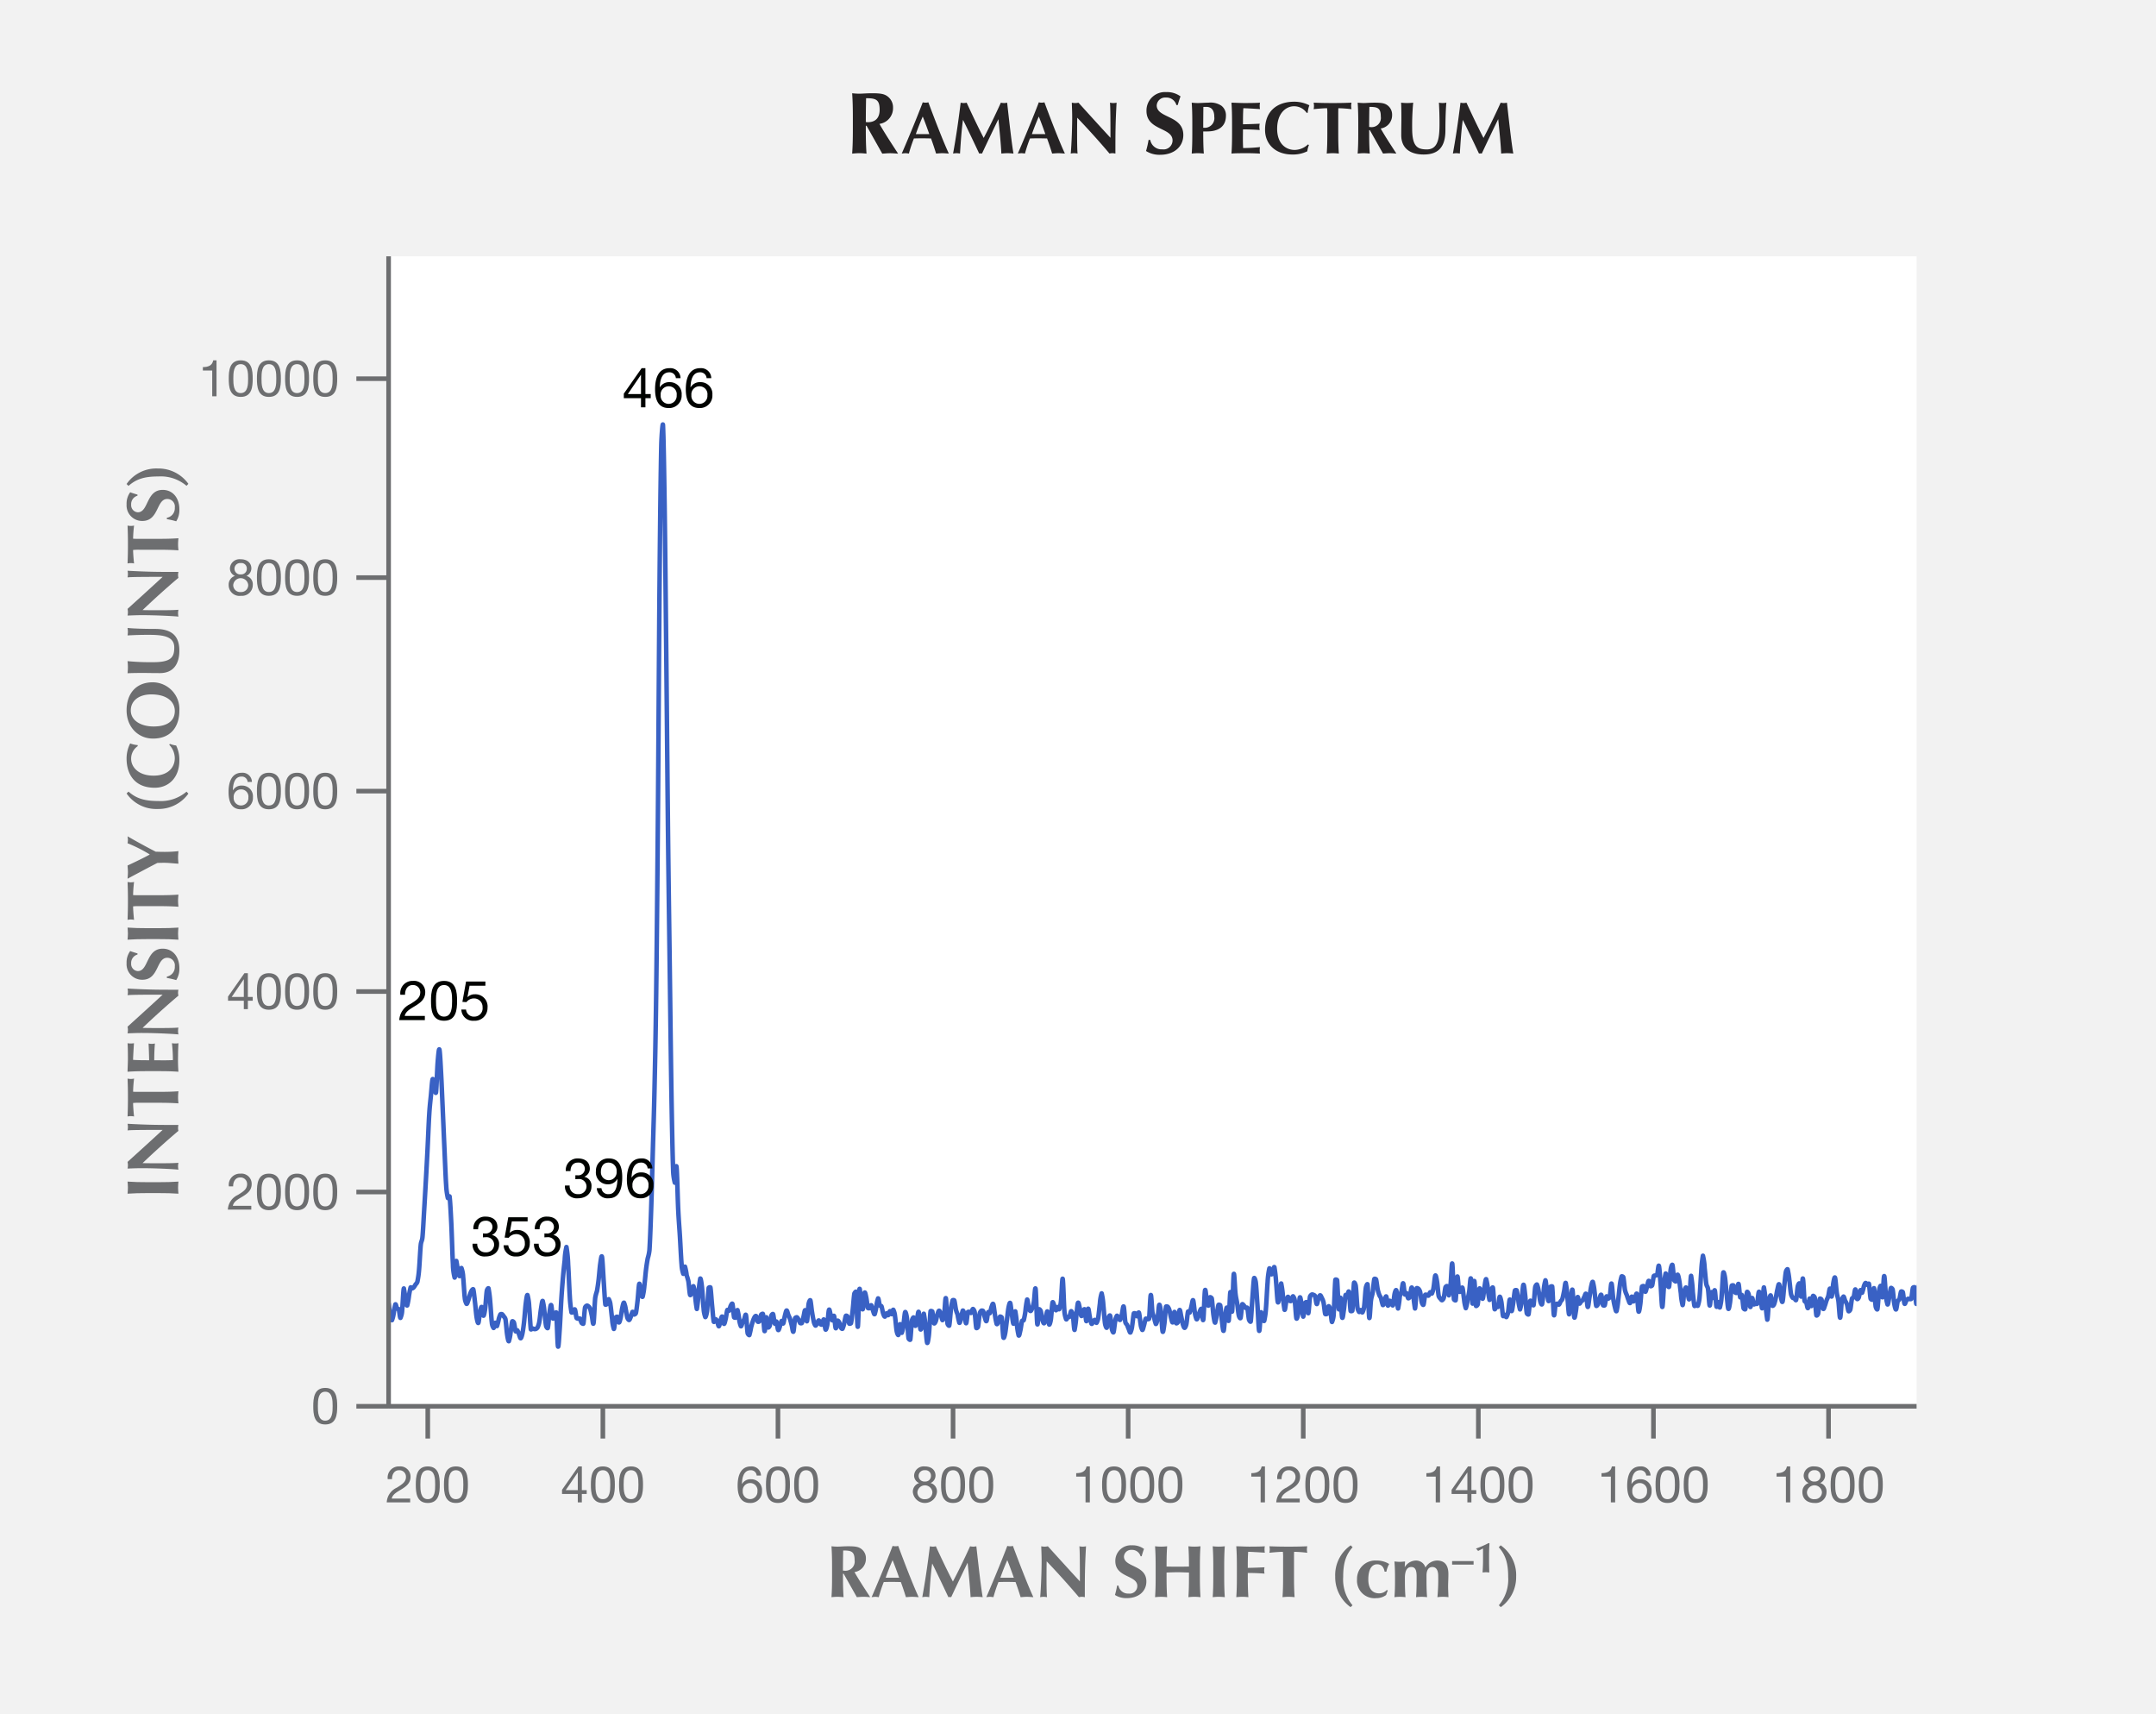 <svg xmlns="http://www.w3.org/2000/svg" xmlns:xlink="http://www.w3.org/1999/xlink" width="468" height="372" viewBox="0 0 468 372"><defs><style>.a,.e,.f{fill:none;}.b{fill:#f2f2f2;}.c{fill:#fff;}.d{clip-path:url(#a);}.e{stroke:#3961c4;stroke-linecap:round;stroke-linejoin:round;stroke-width:0.987px;}.f{stroke:#6d6e70;stroke-linejoin:bevel;stroke-width:1px;}.g{fill:#6d6e70;}.h{fill:#000300;}.i{fill:#262324;}</style><clipPath id="a"><rect class="a" x="84.355" y="55.621" width="331.676" height="249.564"/></clipPath></defs><title>SU19-GNI-Fig16-243490</title><rect class="b" width="468" height="372"/><rect class="c" x="84.355" y="55.621" width="331.676" height="249.564"/><g class="d"><path class="e" d="M65.232,282.361c.122,1.493.244,3.632.368,4.476.045.311.321.655.368.584a13.378,13.378,0,0,0,.366-1.74c.125-.566.247-1.353.368-1.661.056-.139.313-.257.369-.184.122.16.244.9.368,1.147.1.195.27.236.366.339a1.2,1.2,0,0,1,.368.456c.122.331.244,1,.368,1.533s.244,1.269.369,1.64a2.354,2.354,0,0,0,.365.589c.125.218.247.571.369.726.077.1.291.344.368.2a11.517,11.517,0,0,0,.368-1.573,9.06,9.06,0,0,1,.366-1.791c.122.021.246,1.81.368,1.921.09.081.279-.62.369-1.255.122-.869.243-3.784.368-3.954a23.737,23.737,0,0,1,.366,2.93,7.381,7.381,0,0,0,.368,1.649c.122.195.244-.339.368-.476s.244-.434.369-.341.243,1.015.365.9.247-1.711.369-1.581.243,1.876.368,2.363c.074.293.294.665.368.552a12.051,12.051,0,0,0,.366-1.659c.124-.546.246-1.3.368-1.616.069-.176.3-.218.369-.287.121-.126.243-.471.368-.463s.244.284.366.513.246.922.368.871A2.677,2.677,0,0,0,77.365,286c.122-1.213.244-3.838.368-6.1s.244-5.419.366-7.473.247-2.8.368-4.852c.077-1.3.289-3.713.369-7.429.122-5.83.244-20.715.368-27.554.119-6.742.247-12.692.366-13.483.116-.758.252,4.331.368,8.664.122,4.589.244,13.027.368,18.87s.244,10.736.369,16.193.244,13.233.365,16.557a20.42,20.42,0,0,0,.369,3.381c.122.3.243-1.026.368-1.6s.244-1.536.368-1.849c.04-.108.324-.106.366-.024a9.46,9.46,0,0,1,.368,1.474c.122.571.244,1.556.369,1.954.074.239.294.461.365.436.125-.043.247-.634.369-.692.047-.022.32.146.368.352.122.524.244,2.186.368,2.8.088.444.279.94.369.866a6.6,6.6,0,0,0,.365-1.474,17.069,17.069,0,0,1,.369-1.935c.122-.171.243.73.368.906.048.067.321.017.368.146.122.336.244,1.832.366,1.868a4.459,4.459,0,0,0,.368-1.652c.122-1.065.244-4.416.369-4.732a22.344,22.344,0,0,1,.368,2.836c.085.428.281.968.366.833a16.269,16.269,0,0,0,.368-1.989,16.943,16.943,0,0,1,.368-1.884c.059-.135.31.181.369.171a.761.761,0,0,0,.365-.293,6.168,6.168,0,0,0,.369-.581,1.332,1.332,0,0,0,.368-.549,21.76,21.76,0,0,0,.368-2.678c.122-1.338.244-4.175.366-5.339.082-.774.286-.82.368-1.651.122-1.252.244-3.816.368-5.857s.244-4.183.369-6.384.244-4.422.365-6.831.247-5.672.369-7.623.244-2.82.368-4.084.244-3.2.368-3.5.244,1.218.366,1.687c.077.3.292,1.7.368,1.128.122-.907.244-5.028.369-6.568.106-1.342.259-3.042.368-2.677.122.42.244,2.982.366,5.194s.246,5.325.368,8.081.244,5.75.368,8.452.244,6.021.369,7.765a16.009,16.009,0,0,0,.365,2.708c.027.086.342-.511.369-.319.122.888.243,3.2.368,5.646s.244,7.071.366,9.06a12.487,12.487,0,0,0,.368,2.879c.124-.121.246-3.437.368-3.6a24.216,24.216,0,0,1,.369,2.642c.071.327.294.73.368.621.122-.186.244-1.758.366-1.729a6.271,6.271,0,0,1,.368,1.9c.122,1.08.244,3.605.368,4.582a3.257,3.257,0,0,0,.369,1.277c.121.1.243-.371.365-.693s.247-.88.369-1.237a4.98,4.98,0,0,1,.368-.907c.05-.083.315-.449.368-.275.122.411.244,1.731.366,2.746s.246,2.59.368,3.342c.1.59.27,1.326.369,1.165.121-.206.243-1.827.368-2.4.111-.523.254-1.161.365-1.032s.247,1.809.369,1.871c.1.053.265-.744.368-1.5.122-.9.244-3.163.368-3.9.045-.276.321-.665.366-.511a26.824,26.824,0,0,1,.368,2.953c.122,1.25.244,3.61.369,4.547a2.173,2.173,0,0,0,.365,1.074c.125-.006.247-1.048.369-1.118s.246.821.368.7a9.992,9.992,0,0,0,.368-1.432,5.42,5.42,0,0,1,.369-1.074c.066-.106.3-.09.365-.05a1.727,1.727,0,0,1,.369.472,1.357,1.357,0,0,1,.368.609c.122.657.244,2.54.368,3.334.112.723.255,1.5.366,1.436a8.653,8.653,0,0,0,.368-1.843c.122-.713.244-2.065.369-2.43.053-.162.312.087.368.242.122.353.244,1.591.366,1.872.061.141.307-.243.368-.189a4.115,4.115,0,0,1,.368.842c.122.283.244.882.369.857.1-.022.262-.5.365-1.006.125-.6.247-1.492.369-2.577s.243-2.975.368-3.938c.116-.922.249-1.941.368-1.837a11.484,11.484,0,0,1,.366,2.489c.122,1.235.246,4.133.368,4.928.021.136.347-.165.368-.165.122-.01.244.1.366.115a.607.607,0,0,0,.368-.038.782.782,0,0,0,.369-.345,4.69,4.69,0,0,0,.368-1.209c.122-.671.244-2.07.368-2.818s.244-1.791.366-1.678a14.39,14.39,0,0,1,.368,2.348c.122.9.244,2.479.369,3.062.05.237.315.624.368.428.122-.481.244-2.484.366-3.307s.246-1.832.368-1.627.244,2.525.368,2.856.244-.66.369-.866c.021-.04.344-.588.365-.373.122,1.153.247,6.668.369,7.29s.243-1.861.368-3.562.244-4.728.366-6.649.246-3.467.368-4.88.246-2.532.368-3.6a15.044,15.044,0,0,1,.369-2.829,27.462,27.462,0,0,1,.368,3.774c.122,1.8.244,5.291.366,7.025a28.882,28.882,0,0,0,.368,3.375c.024.113.342-.036.368-.057.122-.1.244-.757.366-.546s.246,1.486.368,1.816c.051.134.318.153.369.165.079.018.288-.1.368,0,.122.156.244.75.368.928.027.04.339.263.366.135.122-.559.246-2.835.368-3.483a.682.682,0,0,1,.369-.4c.121-.042.243.042.368.151a1.189,1.189,0,0,1,.366.5c.124.336.246,1,.368,1.516s.244,2.246.368,1.6.244-4.337.368-5.485a8.937,8.937,0,0,1,.366-1.407c.122-.647.247-1.467.368-2.472s.244-2.728.369-3.556c.106-.714.262-1.962.365-1.417.125.633.247,3.494.369,5.214s.246,4.274.368,5.1c.019.127.35-.1.368-.127.122-.192.244-1.061.369-1.021a3.123,3.123,0,0,1,.365,1.259c.122.718.247,2.187.369,3.052a8.99,8.99,0,0,0,.368,2.13c.122-.048.244-1.981.366-2.419.042-.149.328-.263.368-.206.125.169.246,1.191.368,1.221s.247-.511.369-1.034.243-1.635.368-2.176.244-1.126.366-1.069a5.561,5.561,0,0,1,.368,1.416c.122.543.244,1.448.368,1.837.082.266.284.515.366.493.125-.032.246-.393.368-.685a6.389,6.389,0,0,1,.369-1.069c.122-.084.243.522.368.565a.513.513,0,0,0,.368-.311c.122-.5.244-1.609.366-2.662s.246-3.349.368-3.656.244,1.361.369,1.82.243,1.162.365.927a14.7,14.7,0,0,0,.369-2.331c.124-.979.246-2.546.368-3.542s.244-1.736.368-2.431a9.558,9.558,0,0,0,.369-1.742c.121-1.73.243-5.057.365-8.637s.247-8.444.369-12.846.243-7.841.368-13.563.244-11.02.366-20.771.246-22.823.368-37.739.246-38.239.368-51.752.244-23.7.368-29.329c.048-2.213.318-5.315.369-4.419.122,2.279.244,9.505.365,18.1s.247,21.585.369,33.443.244,26.709.368,37.72.244,19.053.366,28.341.246,20.052.368,27.381.246,13.361.368,16.592a11.954,11.954,0,0,0,.369,2.791c.122-.1.243-4.4.368-3.421s.244,6.758.366,9.266.246,3.8.368,5.783.244,4.775.368,6.133a7.327,7.327,0,0,0,.366,2.019c.125.078.246-1.6.368-1.543a13.127,13.127,0,0,1,.369,1.9,12.93,12.93,0,0,1,.368,1.256c.122.7.244,2.533.368,2.935.085.282.281-.316.366-.532.122-.306.246-1.407.368-1.305a8.865,8.865,0,0,1,.369,1.916,26.839,26.839,0,0,0,.365,3,34.581,34.581,0,0,0,.369-3.457A30.989,30.989,0,0,1,152,277.49c.1-.184.265.9.368,1.8.122,1.077.244,3.578.369,4.668a6.489,6.489,0,0,0,.365,1.865c.074.062.294-.623.369-1.264.121-1.052.243-4.194.368-5.052.016-.119.35-.185.366-.1.124.643.246,2.716.368,3.951s.246,2.966.368,3.456c.069.278.3-.507.369-.515.111-.013.254.2.368.433.122.253.244,1.119.366,1.084s.246-.943.368-1.289.244-.917.368-.79.244,1.472.366,1.556.246-.555.368-1.053.247-1.635.368-1.933c.053-.127.316.206.369.141.122-.156.244-.825.368-1.069.064-.132.3-.622.366-.4.122.414.246,2.39.368,2.882.029.114.339.129.368.068.122-.257.244-1.684.366-1.611a15.12,15.12,0,0,1,.368,2.049,6.042,6.042,0,0,0,.369,1.439c.122.106.244-.546.368-.8s.244-.488.368-.751c.1-.219.265-1.253.366-.828.122.509.246,3.165.368,3.882.04.237.329.487.369.421a15.385,15.385,0,0,0,.365-1.645c.125-.487.247-.907.369-1.27a5.284,5.284,0,0,1,.368-.914c.1-.163.265-.4.368-.271.122.152.244,1.01.369,1.189.055.084.31.007.365-.112.122-.256.247-1.16.369-1.417.026-.054.341-.253.368-.127.122.6.244,3.59.366,3.707s.246-2.866.368-3a20.862,20.862,0,0,1,.368,2.178c.059.142.31-.137.369-.332.121-.42.243-1.771.368-2.19.056-.194.31-.455.366-.325.121.285.246,1.762.368,2.031.1.226.265-.6.368-.412.122.229.244,1.608.366,1.788s.246-.392.368-.713a9.178,9.178,0,0,1,.369-1.211c.121-.116.243.71.368.518s.244-1.213.368-1.679.244-1.087.366-1.115.246.647.368.951.244.5.368.873.244.877.366,1.335.247,1.656.368,1.412.247-2.359.369-2.876c.037-.158.331-.242.368-.23.122.04.244.259.368.465a7.146,7.146,0,0,0,.366.779c.056.057.313.087.368-.018a12.567,12.567,0,0,0,.369-1.391c.122-.458.243-1.521.365-1.351s.247,2.6.369,2.37.246-2.992.368-3.747c.066-.4.3-.935.368-.778.122.3.244,1.8.369,2.551s.243,1.472.365,1.956a2.211,2.211,0,0,0,.369.949c.122.079.243-.289.368-.471s.244-.656.366-.627.246.653.368.8c.077.089.291.162.368.057.122-.165.244-1.235.369-1.05s.243,1.973.368,2.164c.087.139.275-.5.366-1.012.121-.709.246-2.873.368-3.233s.244.69.368,1.065.244,1.14.366,1.181.246-1.218.368-.934.247,2.463.369,2.639.243-1.372.368-1.584c.093-.162.273.128.368.311.122.238.244.885.366,1.115.087.163.281.374.368.265a5.757,5.757,0,0,0,.369-1.192c.121-.463.243-1.346.365-1.581.061-.114.31.037.368.173.125.279.247,1.272.369,1.5.032.059.336.011.368-.109.122-.478.244-1.689.368-2.754s.244-2.966.366-3.633c.024-.119.347-.584.368-.37.122,1.2.244,7.645.369,7.553s.244-7.316.365-8.105.247,2.663.369,3.372c.079.451.291,1.153.368.879.122-.435.244-3.064.368-3.48.114-.387.255.485.369.987.122.539.243,1.865.365,2.249.037.111.334.077.369.05.122-.093.243-.7.368-.609a6.727,6.727,0,0,1,.366,1.139c.124.317.246.918.368.766a10.588,10.588,0,0,0,.368-1.681,8.552,8.552,0,0,1,.369-1.721c.122-.033.243,1.236.368,1.523.058.141.3.054.366.2.122.289.246,1.163.368,1.532s.249.687.368.687.244-.639.366-.691.246.452.368.372.247-.813.369-.85.243.685.368.636.244-1.016.368-.935a4.129,4.129,0,0,1,.366,1.419c.122.771.246,2.539.368,3.209.077.418.292.967.368.812.122-.251.244-2.241.366-2.316s.247,1.854.368,1.86a7.058,7.058,0,0,0,.369-1.823c.122-.748.244-2.421.368-2.656.08-.157.286.613.368,1.242.122.946.244,3.647.366,4.433.029.18.339.43.368.284.122-.64.244-3.326.369-4.123.053-.351.312-.752.365-.67.125.189.247,1.734.369,1.8s.246-.89.368-1.388.244-1.943.368-1.594.244,3.2.369,3.694c.082.34.281-.357.365-.739a25.679,25.679,0,0,1,.369-2.588,22.32,22.32,0,0,1,.368,2.921c.122,1.052.244,3.106.366,3.383.092.211.275-.85.368-1.713.125-1.14.246-4.288.368-5.134.016-.114.35,0,.369.062.122.43.243,2.162.368,2.52.072.211.294-.19.366-.371.122-.306.246-1.082.368-1.467s.244-.82.368-.847.244.346.366.684a8.573,8.573,0,0,0,.368,1.34c.082.035.286-.5.369-1.028.122-.791.243-4.014.368-3.719s.244,4.5.368,5.491c.029.247.337.569.366.444.122-.5.246-2.549.368-3.459a12.271,12.271,0,0,1,.369-2c.037-.105.328-.089.365.019.125.343.247,1.51.369,2.035s.246.645.368,1.112a12.574,12.574,0,0,0,.368,1.684c.122.113.244-.563.368-1a12.864,12.864,0,0,1,.366-1.634c.122-.112.247.5.368.958s.244,1.872.369,1.769.244-1.98.365-2.39c.035-.113.334-.078.369-.072.122.024.246.314.368.211s.244-.8.368-.829c.061-.015.305.307.369.645.122.682.243,2.907.365,3.44.038.162.332-.082.369-.238.122-.515.244-2.274.368-2.853a1.2,1.2,0,0,1,.366-.622c.058-.042.31-.034.368.077.122.234.246.978.368,1.338s.244,1,.369.817.243-1.623.368-1.906c.061-.146.3.3.366.206.122-.191.246-1.025.368-1.35s.249-.868.368-.6.244,1.548.366,2.257a17.069,17.069,0,0,0,.368,2c.114.24.255-.2.369-.444.122-.26.243-.961.368-1.112.024-.031.342.058.368.208.122.749.244,3.7.366,4.281.085.4.283-.392.368-.807.122-.6.244-1.842.369-2.773s.243-2.169.365-2.812c.1-.528.268-1.243.369-1.042.121.246.246,1.769.368,2.514s.244,2.076.368,1.959.244-2.712.369-2.666a28.058,28.058,0,0,1,.365,2.945,15.618,15.618,0,0,0,.369,2.268c.121.195.243-.569.368-1.091s.244-1.664.366-2.037c.047-.144.32-.057.368-.195a17.829,17.829,0,0,0,.368-1.941,21.7,21.7,0,0,1,.368-2.511c.122-.095.244,1.524.369,1.937.082.285.281.544.365.534.12-.011.25-.293.369-.61a6.87,6.87,0,0,0,.368-1.361c.122-.69.244-3.582.366-2.785s.246,6.824.368,7.565.246-2.658.368-3.126c.051-.19.318.168.369.317.122.365.243,1.426.368,1.869.111.406.254.845.366.794s.246-.709.368-1.131.244-1.638.368-1.406.244,2.5.366,2.791c.085.195.286-.514.368-1.044.122-.79.247-3.188.369-3.69.084-.353.281.482.368.674.122.276.244.932.368.98s.244-.646.366-.688.246.658.368.431a7.315,7.315,0,0,0,.369-1.794c.122-1.091.243-5.123.365-4.755s.247,5.5.369,6.96a6.621,6.621,0,0,0,.368,1.781c.122.22.244-.373.368-.457.061-.044.305.051.369-.055.121-.211.243-1.141.365-1.207.077-.042.294.388.369.8.121.676.243,3.2.368,3.251a21.442,21.442,0,0,0,.366-2.934c.124-.97.246-2.574.368-2.893s.246.519.368.984.244,1.624.369,1.8.243-.51.368-.737.244-.936.366-.622.246,2.535.368,2.506.244-2.534.368-2.685.244,1.25.366,1.789a8.127,8.127,0,0,0,.368,1.443c.122.173.247-.274.368-.409s.244-.436.369-.4.244.706.368.611a3.075,3.075,0,0,0,.366-1.177c.122-.7.246-2.181.368-3.047a8.877,8.877,0,0,1,.368-2.149,15.023,15.023,0,0,1,.366,2.6c.125,1.088.246,3.117.368,3.926.072.472.3,1.038.369.923.122-.2.244-1.672.368-2.1.074-.263.291-.723.368-.486.122.39.244,2.226.366,2.82.08.383.289.921.368.74.122-.282.244-1.833.369-2.426a2.926,2.926,0,0,1,.365-1.133c.125-.089.247.457.369.6.111.127.257.4.368.249a6.761,6.761,0,0,0,.368-1.266c.122-.473.244-1.868.369-1.573s.243,2.682.365,3.342c.061.326.308.493.369.618.121.255.243.641.368.915s.244.839.366.723a4.644,4.644,0,0,0,.368-1.424c.122-.685.246-2.238.368-2.685.029-.109.339-.029.369,0,.121.1.243.628.368.6s.244-1.038.366-.766.246,1.776.368,2.4a3.829,3.829,0,0,0,.368,1.329c.122.052.244-.615.366-1.017s.246-1.177.368-1.394c.064-.112.305.092.369.091.018,0,.349.006.368-.118.122-.874.244-4.9.368-5.121s.244,3,.366,3.808a4.494,4.494,0,0,0,.368,1.034,7.528,7.528,0,0,0,.368,1.423c.1.038.263-.568.369-1.15.122-.689.244-2.739.365-2.979.1-.193.271.765.369,1.542.122.959.244,3.784.368,4.219.111.393.254-.806.368-1.62.122-.894.244-3.13.366-3.755.021-.11.347-.008.368.014a1.985,1.985,0,0,1,.369.749c.122.4.243,1.219.365,1.654s.247,1.162.369.948.246-2.261.368-2.228.244,2.065.368,2.431c.04.122.326-.071.369-.228.122-.471.243-2.4.365-2.6s.247.893.369,1.417.243,1.322.368,1.727c.109.36.257.712.366.7.087-.009.283-.382.368-.788.124-.585.246-2.3.368-2.722.043-.144.326.254.369.191a9.921,9.921,0,0,0,.368-1.331c.122-.441.244-1.527.366-1.32s.246,1.885.368,2.565a6.18,6.18,0,0,0,.368,1.515c.122.162.244-.262.366-.544s.246-.888.368-1.158c.1-.221.268-.7.369-.457.121.3.243,2.928.368,2.26s.244-5.541.368-6.274.244,1.343.366,1.884.246,1.434.368,1.359.244-1.549.369-1.805c.031-.069.333.1.368.268.122.638.244,2.687.365,3.558.12.837.252,1.7.369,1.665a9.889,9.889,0,0,0,.368-1.866c.122-.64.244-1.666.368-1.977.027-.066.34-.011.366.113.122.563.247,2.357.368,3.274s.244,2.417.369,2.226.244-2.539.365-3.372.249-1.817.369-1.627.246,3.35.368,2.788.244-5.83.368-6.16.244,4.826.369,4.176.243-7.429.365-8.076.247,3.14.369,4.195.243,1.336.368,2.132.244,2.117.366,2.644c.066.279.3.731.368.517.124-.4.246-2.5.368-2.941.048-.173.321.222.369.27.122.127.243.407.368.488.029.019.334-.119.366-.009.122.425.246,2.07.368,2.561.034.143.331.613.368.391.122-.77.244-3.439.366-5s.246-3.787.368-4.363c.059-.271.31.441.369.906.121.988.243,3.276.368,5.026s.244,5.207.368,5.464.244-3.472.366-3.926.246.919.368,1.206c.093.219.273.8.368.518a17.043,17.043,0,0,0,.369-2.693c.122-1.4.244-4.265.365-5.7a18.175,18.175,0,0,1,.369-2.915c.122-.282.244,1.052.368,1.223.069.1.3-.051.366-.19.124-.249.246-1.626.368-1.3a32,32,0,0,1,.368,3.24c.122,1.252.244,3.816.369,4.275s.244-.857.365-1.523a19.481,19.481,0,0,1,.369-2.474,19.978,19.978,0,0,1,.368,2.755,29.147,29.147,0,0,0,.368,2.937c.122.186.244-1.351.369-1.819s.244-.956.365-.98.247.693.369.836a.274.274,0,0,0,.368.017c.122-.158.244-.963.366-.969a1.685,1.685,0,0,1,.368.925c.125.794.246,3.372.368,3.841.085.327.284-.5.369-1.018.122-.747.243-3.136.368-3.467s.244.79.366,1.476a22.76,22.76,0,0,0,.368,2.643c.122-.04.244-2.362.368-2.881.037-.157.329-.337.366-.228a22.462,22.462,0,0,0,.368,2.371c.122-.2.247-2.883.369-3.556a.819.819,0,0,1,.368-.471c.122-.071.244-.012.368.042.061.026.3.1.366.274.122.333.246,1.638.368,1.719s.244-.917.369-1.231.243-.642.368-.651.244.331.366.588a3.5,3.5,0,0,1,.368.953c.122.573.244,2.076.368,2.487.032.11.334.054.366-.019.124-.274.246-1.488.368-1.629.088-.1.281.375.368.774.122.566.244,2.492.369,2.622a5.154,5.154,0,0,0,.365-1.845c.125-1.525.247-6.1.369-7.3.013-.118.355-.019.368.084.122,1.054.244,5.611.368,6.249s.244-2.735.369-2.429.244,3.821.365,4.257.247-.837.369-1.643.246-2.729.368-3.192c.061-.232.305.471.366.414.124-.115.246-1.6.368-1.1s.246,3.437.368,4.112c.014.077.353.05.369-.065.122-1.01.243-5.094.368-5.993.042-.314.323.285.366.59.122.875.246,3.713.368,4.66a2.259,2.259,0,0,0,.368,1.019c.122.105.244-.412.366-.4s.246.62.368.482a3.657,3.657,0,0,0,.369-1.306c.122-.889.243-3.239.368-4.021.04-.257.326-1.034.368-.677.122,1.083.244,6.613.366,7.184s.246-2.843.368-3.755c.117-.865.252-.987.369-1.718.122-.774.243-2.449.365-2.921.032-.116.339-.012.369.084.121.383.246,1.655.368,2.225a6.575,6.575,0,0,0,.368,1.194c.122.314.244.336.366.692a12.723,12.723,0,0,0,.368,1.432c.122.116.247-.427.369-.733s.243-1.25.368-1.107.244,1.8.366,1.96.246-.929.368-1.013.246.349.368.5c.082.106.284.665.368.43.122-.347.244-1.987.369-2.512.077-.332.289-.985.365-.647.122.537.247,3.665.369,3.876a19.79,19.79,0,0,0,.368-2.614,9.759,9.759,0,0,1,.366-1.012c.124-.472.246-1.917.368-1.822s.246,2.035.368,2.39c.059.168.31-.327.369-.262.122.14.243.971.368,1.1.064.067.3-.142.366-.344.122-.384.246-1.852.368-1.959s.26.659.368,1.328a29.3,29.3,0,0,0,.369,3.194c.122-.195.243-3.656.365-4.368.022-.12.347.075.369.095a1.519,1.519,0,0,1,.368.668c.122.487.244,1.792.368,2.259.074.285.292.7.366.533.122-.264.246-1.763.368-2.118.037-.109.331-.024.369-.017.122.022.243.242.365.15s.247-.631.369-.709c.1-.065.265.4.368.246a4.938,4.938,0,0,0,.368-1.332c.122-.644.244-2.33.366-2.536.109-.182.26.644.368,1.3.122.739.247,2.52.369,3.135a1.154,1.154,0,0,0,.368.552c.122.15.244.376.366.343a.9.9,0,0,0,.368-.539c.124-.463.246-1.827.368-2.24.048-.16.321-.35.369-.239a19.872,19.872,0,0,0,.368,1.97,9.138,9.138,0,0,0,.366-2.286c.121-1.142.246-5.093.368-4.574s.244,6.373.368,7.694c.013.157.353.325.366.228.124-.815.246-4.809.368-5.121s.247,2.709.368,3.25c.024.109.342.024.369,0,.122-.137.244-1.1.368-.816s.244,1.77.366,2.5a8.741,8.741,0,0,0,.368,1.905,7.662,7.662,0,0,0,.368-1.732c.122-.6.244-1.071.369-1.85s.243-3.254.365-2.823.247,5.331.369,5.418.244-4.977.368-4.9.244,4.521.366,5.369c.026.178.344-.151.368-.277.122-.613.246-2.981.368-3.39s.244.585.369.938.243,1.389.365,1.181.247-1.727.369-2.43.246-1.833.368-1.786a11.4,11.4,0,0,1,.368,2.067,18.6,18.6,0,0,0,.369,2.424,13.328,13.328,0,0,0,.365-1.939c.066-.231.3-1.012.369-.664.121.65.243,3.924.368,4.558.074.39.291-.709.366-.755s.3.485.368.3c.124-.308.246-1.984.368-2.154.1-.141.265.563.369,1.139.121.69.243,2.544.368,3,.042.163.323-.259.366-.246.121.037.246.581.368.47a3.137,3.137,0,0,0,.368-1.141c.122-.629.244-2.609.366-2.634s.246,2.361.368,2.482.247-1.026.369-1.767.243-2.224.368-2.676c.029-.111.336-.119.368-.038.122.337.244,1.363.366,2.05a11.852,11.852,0,0,0,.368,2.079,8.219,8.219,0,0,0,.368-2.035c.122-.885.244-3.08.369-3.28s.244,1.064.365,2.084.247,3.317.369,4.035c.029.174.336.382.368.276.122-.435.244-2.511.366-2.883.111-.335.259.513.368.643.032.039.337.389.368.23.122-.612.244-3.159.369-3.9.047-.3.318-.618.365-.56a5.74,5.74,0,0,1,.369,1.425c.124.612.246,1.773.368,2.244.08.306.289.828.368.58.122-.38.244-2,.369-2.866a11.31,11.31,0,0,1,.365-2.3c.122.074.247,2.008.369,2.755s.243,1.951.368,1.724.244-2.563.366-3.083c.016-.058.355-.153.368-.04.122,1.013.246,5.464.368,6.12s.244-1.781.369-2.182c.047-.155.32-.224.368-.227.122-.006.244.275.366.191s.246-.487.368-.69c.095-.159.273-.248.368-.527.122-.358.244-1.044.366-1.619s.246-2.048.368-1.843a27.588,27.588,0,0,1,.369,3.077c.121,1.13.243,3.59.368,3.714a23.183,23.183,0,0,0,.368-2.967c.122-.874.244-2.858.366-2.272s.246,5.036.368,5.791c.1.639.262-.664.368-1.266.122-.71.244-2.723.366-2.994s.247,1.2.368,1.359.247-.287.369-.406.244-.139.368-.312.244-.506.366-.727c.1-.185.265-.9.368-.59.122.365.247,2.662.368,2.781s.244-1.334.369-2.065.244-1.761.365-2.318c.117-.518.255-1.191.369-1.023a12,12,0,0,1,.368,2.1c.122.858.244,2.587.368,3.044.048.184.318-.194.369-.3.122-.264.243-.954.365-1.291s.247-.972.369-.728.243,1.815.368,2.186c.034.109.331.128.366.038.124-.308.246-1.643.368-1.881s.246.438.368.45a.6.6,0,0,0,.369-.374c.122-.545.243-2.937.368-2.9s.244,2.271.366,3.114a18.462,18.462,0,0,0,.368,1.933c.119.46.249,1.148.368.9a18.544,18.544,0,0,0,.366-2.422c.124-.944.246-2.4.368-3.245a9.672,9.672,0,0,1,.369-1.821c.034-.078.333.038.368.179.122.5.244,2.154.368,2.788a4.862,4.862,0,0,0,.366,1.019c.122.348.246.778.368,1.073s.244.808.368.695.244-1.312.366-1.37.247,1,.368,1.018.247-.63.369-.895c.085-.184.281-1.048.368-.69.122.513.244,3.393.366,3.764.106.322.262-.76.368-1.53.122-.892.247-3.16.368-3.82.024-.128.345-.171.369-.136.122.181.244,1.207.365,1.221s.247-.736.369-1.129.246-1.215.368-1.231.244.976.368,1.137c.045.061.321-.03.369-.165.122-.363.244-1.659.365-2.017.043-.124.326-.111.369-.127s.32-.033.368-.168c.122-.346.244-2.241.366-1.913s.246,2.4.368,3.886.246,4.931.368,5.021.244-3.272.369-4.48a15.132,15.132,0,0,1,.368-2.774c.122-.043.244,2.04.366,2.517.042.168.326.549.368.346.122-.579.244-3.034.368-3.818.072-.454.3-1.113.366-.883.124.395.246,2.666.368,3.256.037.179.332.346.369.287.122-.194.243-1.409.368-1.442s.254.614.366,1.24c.124.682.246,1.956.368,2.846a13.994,13.994,0,0,0,.368,2.5c.122-.072.244-2.3.369-2.928.084-.45.28-.921.365-.877.125.06.247.839.369,1.243.116.381.251,1.775.368,1.179.122-.63.244-4.717.368-4.958a27.845,27.845,0,0,1,.366,3.508c.124,1.083.246,2.543.368,2.993.051.181.318-.289.368-.29.077,0,.292.415.369.254a7.345,7.345,0,0,0,.365-1.8c.125-1.217.247-3.994.369-5.5a27.593,27.593,0,0,1,.368-3.528,14.054,14.054,0,0,1,.368,2.679c.122,1.021.244,2.695.369,3.448.085.53.281.528.365,1.074.122.779.247,3.473.369,3.594s.244-2.587.368-2.861.244,1.286.366,1.218.246-1.937.368-1.628.246,3.052.368,3.477.244-.967.369-.934.243,1.335.368,1.14a11.015,11.015,0,0,0,.366-2.309c.122-1.247.246-4.476.368-5.175.079-.449.289.48.368.978.122.777.244,2.547.369,3.68s.243,2.833.365,3.116c.106.245.263-.7.369-1.411.122-.83.243-2.958.368-3.564.021-.114.344-.113.366-.068.124.236.246,1.221.368,1.483.048.1.321.2.368.082.122-.3.244-2.057.369-1.895s.243,2.465.365,2.869c.074.244.294-.684.369-.442.121.4.246,2.333.368,2.839.032.128.336.344.368.2.122-.581.244-3.139.366-3.673.058-.256.31.209.368.463.122.533.247,2.6.369,2.736s.243-1.84.368-1.937.244,1.144.366,1.348c.074.119.3-.116.368-.127.032,0,.336.119.368.011.122-.421.244-2.264.368-2.54.1-.215.273.434.369.888.122.583.244,2.926.365,2.612s.247-4.3.369-4.493a23.351,23.351,0,0,1,.368,3.338,34.131,34.131,0,0,0,.366,3.65c.124-.073.246-3.21.368-4.084.082-.59.286-1.279.368-1.161.122.171.244,1.876.369,2.195.066.174.3-.133.368-.284a9.515,9.515,0,0,0,.366-1.364c.122-.541.246-1.385.368-1.873s.244-1.318.368-1.06.244,2,.366,2.614c.111.555.26,1.431.368,1.095.122-.376.247-2.272.369-3.347s.243-2.506.368-3.112c.056-.282.31-.663.366-.526a17.6,17.6,0,0,1,.368,2.276c.122.886.246,2.4.368,3.045a1.992,1.992,0,0,0,.369.831c.084.109.281.041.365.1.064.04.308.592.369.376.124-.422.246-2.322.368-2.912.069-.328.3-.829.368-.626.122.363.244,2.983.369,2.8s.243-4.054.365-3.9.247,3.964.369,4.826c.029.207.339.287.368.349.122.264.244,1.366.366,1.228s.246-1.981.368-2.054.246,1.707.368,1.613.244-1.873.369-2.178c.034-.09.331.149.368.357.122.695.244,3.237.366,3.818.042.195.325-.138.368-.34.122-.591.244-2.7.368-3.213.032-.135.334.065.366.159.124.358.246,1.77.368,1.985s.247-.38.368-.685.244-.8.369-1.143.244-.475.368-.9.244-1.647.366-1.634.246,1.908.368,1.7.244-2.247.368-2.923c.1-.577.263-1.435.366-1.137.125.349.246,2.39.368,3.232s.247.915.369,1.821.244,3.621.368,3.611.244-2.905.366-3.668a1.692,1.692,0,0,1,.368-.906c.122,0,.246.661.368.931a4.793,4.793,0,0,1,.369.695c.122.371.243,1.34.365,1.535.059.091.313-.152.369-.361.124-.451.246-1.9.368-2.342.053-.2.313-.184.368-.331.122-.335.244-1.735.369-1.675s.243,1.743.365,2.032c.072.168.3-.117.369-.3.121-.311.243-1.394.368-1.567s.244.667.366.531a11.161,11.161,0,0,0,.368-1.351c.122-.349.246-.681.368-.741s.244.349.369.377c.034.008.331-.35.368-.2.122.5.244,2.614.366,3.183.034.157.333.333.368.23a21.328,21.328,0,0,1,.368-2.469c.122.25.244,3.216.366,3.973.05.306.32.8.368.572.122-.564.247-3.124.369-3.962.079-.542.288-1.211.368-1.067.122.225.244,2.772.365,2.416s.247-4.462.369-4.552.246,2.985.368,4.008a8.891,8.891,0,0,0,.368,2.134c.122.1.244-.947.366-1.54s.247-1.735.368-2.016c.043-.1.326.135.369.332.122.576.244,2.4.368,3.12.1.6.265,1.27.366,1.186.124-.1.246-1.418.368-1.784.077-.23.292-.2.368-.414.122-.348.244-1.415.369-1.67.034-.076.331.009.365.138.125.429.247,2.133.369,2.447.116.3.251-.408.368-.565a1.656,1.656,0,0,1,.368-.441c.122-.066.244.046.369.042.031,0,.331.047.365-.065.122-.406.247-1.962.369-2.372.024-.082.341-.2.368-.085.122.579.244,3.381.366,3.564a10.55,10.55,0,0,0,.368-2.467c.122-.981.246-3.018.368-3.422s.244.648.369.993.243.82.368,1.067c.093.189.273.187.366.414a8.839,8.839,0,0,1,.368,1.373c.122.59.244,1.94.368,2.164.093.173.273-.4.366-.82.124-.547.246-1.786.368-2.46s.247-2.021.369-1.591.243,3.719.368,4.173.244-.893.365-1.448.247-1.586.369-1.891c.045-.111.323-.008.368.061.122.184.244,1,.369,1.046s.243-.694.365-.785a.418.418,0,0,1,.368.241c.122.482.247,2.7.369,2.652s.244-2.131.368-2.918.244-2.067.366-1.8.246,2.753.368,3.386c.045.228.323.439.368.406.122-.089.244-.939.369-.946a1.668,1.668,0,0,1,.365.909c.125.746.247,2.8.369,3.558.069.42.3,1.548.368,1.026.122-.952.244-5.515.368-6.734.032-.313.337-.64.369-.587.122.2.243,1.4.365,1.813a2.5,2.5,0,0,0,.369.634,8.251,8.251,0,0,0,.368.761.617.617,0,0,0,.366.273c.124.021.246-.133.368-.151.019,0,.352.154.368.043.122-.8.244-5.042.369-4.836s.243,5.012.368,6.07c.019.178.344.286.366.279a.829.829,0,0,0,.368-.5c.122-.668.244-3.425.368-3.5s.244,3.013.369,3.034.243-2.17.365-2.917.247-1.584.369-1.564a5.173,5.173,0,0,1,.368,1.691c.122.844.244,2.9.366,3.372.074.279.3-.273.368-.522.124-.422.246-2.254.368-2.01s.244,2.917.369,3.476c.026.125.339-.013.365-.118.125-.477.247-2.422.368-2.747.114-.3.255,1.2.369.793.122-.442.244-2.974.368-3.44.05-.19.318.305.366.642.124.831.246,3.853.368,4.337s.247-.844.368-1.433.244-1.784.369-2.093c.061-.159.3.12.365.239.125.233.247,1.006.369,1.16.024.03.344-.075.368-.235.122-.806.244-3.618.368-4.6.08-.642.287-1.553.369-1.269.122.433.244,3.328.365,3.866.077.336.292-.389.369-.644.122-.408.243-1.939.368-1.8s.244,2.419.366,2.616.246-1.683.368-1.434.246,2.536.368,2.929c.093.3.273-.745.369-.572.122.225.243,1.421.368,1.922s.244,1.137.366,1.085.246-1.194.368-1.391c.042-.068.323.365.368.214.122-.428.244-2.273.366-2.782.042-.174.326-.439.368-.276.122.474.247,2.88.369,3.12s.243-.888.368-1.675.244-2.969.366-3.042a12.55,12.55,0,0,1,.368,2.6c.124,1.086.246,3.958.368,3.912s.244-3.828.369-4.19.243,1.339.365,2.024a12.876,12.876,0,0,0,.369,2.084c.121.038.246-1.837.368-1.859s.244,1.875.368,1.724.244-2.206.366-2.62c.04-.127.331.013.368.143.122.419.247,2.1.368,2.376.072.158.3-.351.369-.728.122-.654.244-2.456.365-3.185.1-.606.268-1.242.369-1.2.122.054.246,1.613.368,1.523s.244-2.109.368-2.063.244,1.838.369,2.331c.063.265.3.3.365.633.122.623.247,2.577.369,3.1.026.112.342.157.368.052.122-.5.244-2.087.366-3.029s.246-2.308.368-2.623.247.842.368.734.244-1.091.369-1.388c.09-.217.278-.547.368-.39.122.214.244,1.262.366,1.678.074.254.294.4.368.818.122.69.244,3.195.368,3.328a13.22,13.22,0,0,0,.366-2.528c.125-.914.246-2.137.368-2.947a10.226,10.226,0,0,1,.369-1.913c.042-.065.326.37.368.768.122,1.162.244,5.341.366,6.2.071.5.3-.507.368-1.032.122-.9.246-3.35.368-4.381a6.785,6.785,0,0,1,.369-1.806c.1-.138.265.393.368.808.122.495.244,1.74.366,2.165.063.219.3.207.368.387.122.349.244,1.38.368,1.713.064.176.3.237.369.286.121.092.243.315.365.273a.9.9,0,0,0,.369-.532c.121-.632.243-3.04.368-3.261s.244,1.488.366,1.934c.106.384.262.772.368.745.122-.03.246-1.323.368-.931s.244,2.8.368,3.287c.051.206.316-.372.369-.354.122.041.244.545.365.6.035.014.334-.1.369-.278.122-.652.244-3.016.368-3.63.021-.113.345-.129.366-.056.124.4.246,2.121.368,2.433.09.23.278-.266.368-.564.122-.4.244-1.737.369-1.853s.243.831.365,1.153.247,1.018.369.782.246-2.433.368-2.195.244,3.278.368,3.618.244-.957.366-1.583.246-1.136.368-2.176.247-3.656.369-4.064c.082-.276.283.805.368,1.621.122,1.2.244,4.606.366,5.593.026.2.344.344.368.331.122-.066.246-.6.368-.728.077-.081.289.07.369-.03.122-.159.243-.833.368-.92s.244.589.366.394a5.489,5.489,0,0,0,.368-1.572c.122-1.031.244-3.883.368-4.617.016-.094.353.055.369.206.121,1.193.243,5.775.365,6.95.013.121.355.135.369.1a14.126,14.126,0,0,0,.368-2.133c.122-.984.244-3.06.366-3.766.029-.165.339-.728.368-.469.122,1.107.246,5.951.368,7.105.016.142.353-.1.369-.179.121-.679.243-3.445.368-3.9s.244.786.366,1.178a7.181,7.181,0,0,0,.368,1.172c.1.132.27-.295.368-.184.122.138.244,1.153.366,1.018s.246-1.722.368-1.831.26,1.765.368,1.172c.122-.676.244-5.547.369-5.222s.244,6.083.365,7.163c.043.358.329-.46.369-.684.122-.675.246-3.188.368-3.372s.244,2.33.368,2.273a23.829,23.829,0,0,0,.366-2.617c.125-.737.246-1.851.368-1.806a19.982,19.982,0,0,1,.369,2.074c.092.348.275.373.368.671.122.39.244,1.079.366,1.678s.246,2.475.368,1.919.246-4.474.368-5.254c.048-.3.321.266.369.571.122.788.243,3.288.365,4.157.053.368.318,1.61.369,1.067.122-1.289.246-7.876.368-8.8s.244,2.394.368,3.25a8.2,8.2,0,0,0,.369,1.891c.122.141.243-.981.365-1.046s.247.643.369.651.243-.481.368-.6c.029-.03.336-.246.366-.122.124.512.246,2.285.368,3.195a15.123,15.123,0,0,0,.368,2.265c.045.081.321-.46.369-.942.121-1.3.243-4.931.368-6.839a34.431,34.431,0,0,1,.366-4.6c.121.352.246,5.711.368,6.72.042.352.326-.562.368-.673.122-.322.244-1.825.366-1.254s.246,3.729.368,4.682a2.373,2.373,0,0,0,.369,1.042c.047.041.317-.186.368-.422.122-.595.244-2.89.365-3.142s.247.814.369,1.623.246,2.5.368,3.237a3.661,3.661,0,0,0,.368,1.2c.016.024.35-.016.366-.149.125-.976.247-4.819.368-5.712.03-.211.34.33.369.362.122.136.244.425.368.455.064.016.3-.444.366-.274.124.322.246,1.849.368,2.2.042.119.326-.1.368-.1s.337.209.369.092c.122-.487.243-2.534.365-3.013.035-.129.337.028.369.142.122.425.246,1.71.368,2.4s.244,2.1.368,1.756.244-3.234.369-3.808c.042-.211.32.176.365.363.122.511.247,2.79.369,2.7s.243-2.433.368-3.248a6.247,6.247,0,0,1,.366-1.645c.124-.171.246.493.368.62.071.073.3.013.368.135a3.469,3.469,0,0,1,.369,1.116c.121.714.243,2.974.368,3.165s.244-1.366.366-2.023.246-2.028.368-1.912.244,2.163.368,2.61c.032.114.337.156.366.075.124-.319.246-1.386.368-1.986s.247-2.214.369-1.611.243,5.043.368,5.226.244-4.172.365-4.137.247,3.287.369,4.349c.116,1.014.252,2.8.368,2.021.122-.812.244-5.964.369-6.9.087-.664.278,1.066.365,1.315a3.861,3.861,0,0,0,.368.784c.106.166.263.165.369.371.122.238.244.91.368,1.056.106.125.26-.171.366-.179a.459.459,0,0,1,.368.122c.122.154.247.687.368.8.027.026.342-.217.369-.1.122.545.244,3.1.365,3.372s.247-.866.369-1.74.246-3.386.368-3.566.244,2.575.368,2.489.244-2.72.369-3,.243,1.967.365,1.349.247-4.67.369-5.066.243,2.166.368,2.685a.788.788,0,0,0,.366.436c.042.022.328-.151.368-.041.122.327.246,1.594.368,2a.917.917,0,0,0,.369.415c.108.1.257.1.365.257.125.173.247,1.05.369.785a15.81,15.81,0,0,0,.368-2.379c.122-1.021.244-3.307.368-3.757s.244,1.319.366,1.055.246-2.806.368-2.638.247,3.137.369,3.648c.058.241.31-.275.368-.585a33.756,33.756,0,0,1,.366-3.374c.124.346.246,4.807.368,5.445s.246-1.242.368-1.619c.109-.333.26-.757.368-.643s.244,1.41.366,1.417.247-.974.368-1.377.247-1.077.369-1.045.244,1.185.368,1.238.244-1.205.366-.912.246,2.08.368,2.676a5.439,5.439,0,0,0,.368.907c.122.395.244,1.145.369,1.463a.758.758,0,0,0,.365.437c.125.021.247-.218.369-.314.045-.034.323-.092.368-.261.122-.459.244-2.268.368-2.487.112-.2.255.582.369,1.175a19.062,19.062,0,0,0,.365,2.726c.122-.29.247-4.2.369-4.464a23.087,23.087,0,0,1,.368,2.9c.109.605.257,1.7.366,1.2.124-.564.246-4.512.368-4.585s.246,3.922.368,4.141.244-2.926.369-2.832.243,3.424.365,3.387.247-3.159.369-3.6.246.482.368.94.244,1.366.368,1.81.247.869.366.858.252-.457.368-.929c.122-.49.247-1.615.369-2.011.066-.211.3-.3.368-.368a2.859,2.859,0,0,0,.366-.406c.124-.184.246-.916.368-.69s.246,1.806.368,2.039.244-.672.369-.636.243.782.365.855.247-.336.369-.418c.076-.051.291-.18.368-.073.122.171.244,1.192.368,1.105a6.246,6.246,0,0,0,.368-1.626c.122-.72.244-2.109.366-2.686.085-.405.284-1.02.368-.784.122.339.244,2.465.369,2.817s.244-.558.365-.7c.1-.121.265-.116.369-.159.045-.019.323-.288.368-.155.122.365.244,2.4.368,2.347s.244-2.558.369-2.693.244,1.862.365,1.884.247-2.1.369-1.752.244,3.235.368,3.832c.034.166.331-.219.366-.254.124-.127.246-.492.368-.509s.247.291.368.412.244.349.369.308a1.03,1.03,0,0,0,.365-.557c.125-.316.247-1.085.369-1.339.021-.044.347-.044.368-.188.122-.841.244-4.831.368-4.855s.244,3.529.366,4.718a11.318,11.318,0,0,0,.368,2.421c.122.115.247-1.64.369-1.726s.257,1.824.368,1.212c.122-.679.244-3.745.366-5.287a27.215,27.215,0,0,1,.368-3.96c.122.322.246,4.338.368,5.891s.244,2.521.369,3.425a7.544,7.544,0,0,0,.365,2,14.644,14.644,0,0,0,.369-2.048c.106-.453.262-.553.368-1.121.122-.661.244-2.192.368-2.842a2.406,2.406,0,0,1,.369-1.061,1,1,0,0,1,.365.652c.122,1.238.247,6.106.369,6.783s.243-1.619.368-2.721.244-3.788.366-3.9.246,2.748.368,3.224c.056.211.315-.167.368-.362.122-.447.244-1.746.368-2.315a11.49,11.49,0,0,1,.369-1.1c.122-.451.244-1.236.365-1.6.091-.266.279-.921.369-.6.122.438.244,2.085.368,3.229s.244,3.007.368,3.632c.024.125.342.16.366.121a7.457,7.457,0,0,0,.368-1.323,12.5,12.5,0,0,1,.369-1.716c.122-.14.244.912.365.882s.247-.935.369-1.063.246.263.368.293c.077.019.289-.23.368-.115a9.747,9.747,0,0,1,.366,1.208c.125.37.246,1.271.368,1s.247-2.192.369-2.612c.034-.118.334.052.368.09a1.613,1.613,0,0,1,.366.709c.124.527.246,1.784.368,2.452s.246,1.792.368,1.554.244-2.4.369-2.973c.053-.254.312-.406.365-.462.029-.027.342-.1.369-.276.121-.8.246-4.044.368-4.517s.244,1.553.368,1.681.255-1.365.369-.9c.121.508.243,3.3.365,3.953.021.112.347,0,.369-.059.121-.322.243-2.1.368-1.872s.244,2.871.366,3.217.246-.96.368-1.145c.069-.105.3.006.368.025.051.014.318.311.369.175.121-.335.243-1.932.365-2.186.1-.213.268.319.369.663.121.412.246,1.229.368,1.811s.244,1.769.368,1.683a19.336,19.336,0,0,0,.366-2.206,8.312,8.312,0,0,1,.368-1.386c.072-.164.3-.108.368-.281.122-.3.244-1.637.369-1.489a15.809,15.809,0,0,1,.365,2.374,28.272,28.272,0,0,0,.369,3.02c.122.012.246-3.171.368-2.941s.244,4.478.368,4.317.244-5.081.366-5.278.246,3.448.368,4.1c.024.122.345-.036.369-.176.122-.752.244-4.1.368-4.333a26.9,26.9,0,0,1,.366,2.949,1.581,1.581,0,0,0,.368.762c.053.042.315-.05.368-.193.122-.327.244-1.375.369-1.77.084-.276.281-.287.365-.6a20.91,20.91,0,0,0,.369-2.125c.122-.863.246-3.71.368-3.052s.244,6.866.368,7,.244-5.25.369-6.222c.026-.222.339.263.365.387.122.539.247,2.6.369,2.85s.243-1.548.368-1.31.244,2.16.366,2.729a1.162,1.162,0,0,0,.368.681c.122.02.246-.482.368-.557.019-.011.35.236.369.114.121-.823.243-4.295.365-5.051.045-.276.324.292.369.506.121.591.246,2.935.368,3.042a12.963,12.963,0,0,0,.368-2.4,13.75,13.75,0,0,1,.366-2.546,29.746,29.746,0,0,1,.368,3.786c.122,1.718.247,6.684.369,6.515s.246-6.452.368-7.522c.063-.559.3.929.365,1.1.125.319.247.534.369.815s.246.614.368.877a3.361,3.361,0,0,0,.368.7c.08.088.287-.007.366.105.125.171.247.912.368.93s.25-.4.369-.825.244-1.508.368-1.775c.032-.07.334.035.366.175.124.537.246,2.919.368,3.054s.246-1.121.368-2.247.244-4.581.369-4.546.243,3.924.365,4.758c.024.162.345.211.369.241a2.009,2.009,0,0,1,.368.689,9.279,9.279,0,0,0,.368,1.478c.122.032.244-.684.369-1.288s.243-1.944.365-2.341c.014-.041.355-.149.369-.038.122,1.066.243,6.046.368,6.43s.244-3.531.366-4.122c.063-.306.3.732.368.577.122-.3.246-2.5.368-2.368s.244,2.6.369,3.139c.026.122.339.162.365.114.125-.214.247-1.477.369-1.4s.246,2,.368,1.875.244-2.454.368-2.65.244,1.178.366,1.473c.026.057.344.474.368.292.122-.931.247-5.968.369-5.875s.243,5.241.368,6.435c.037.379.328.88.365.726.125-.485.247-2.793.369-3.64a4.581,4.581,0,0,1,.368-1.441c.122-.146.247.264.369.553s.243,1.364.365,1.206.247-2.364.368-2.15a33.081,33.081,0,0,1,.369,3.428c.122,1.274.244,3.331.368,4.216.077.558.289,1.148.366,1.1a4.652,4.652,0,0,0,.368-1.559c.122-.795.247-2.27.368-3.215s.244-1.739.369-2.454a13.142,13.142,0,0,1,.365-1.837c.032-.065.34.073.369.234.122.667.246,3.633.368,3.776s.244-2.443.368-2.918c.019-.076.347-.051.369.063.122.707.243,3.93.365,4.189s.247-1.708.369-2.636.243-2.171.368-2.939.244-2.035.366-1.665.246,3.256.368,3.887c.024.121.344-.048.368-.1.122-.295.244-1.464.369-1.659.087-.141.278.223.365.484.125.364.247,1.2.369,1.706a13.615,13.615,0,0,1,.368,1.323,22.539,22.539,0,0,0,.368,2.752c.122-.127.244-2.771.366-3.513a3.832,3.832,0,0,1,.368-.939c.122-.375.247-1.583.369-1.306s.243,2.191.368,2.969a16.416,16.416,0,0,0,.366,1.707,7.164,7.164,0,0,0,.368,1.22c.066.119.3.236.368.123a6.137,6.137,0,0,0,.368-1.387c.122-.638.244-2.013.366-2.433.035-.118.334-.064.368-.092a.93.93,0,0,0,.369-.521c.122-.747.244-4.5.368-3.965s.244,7.163.368,7.158.244-6.641.366-7.183.247,3.148.368,3.927a1.654,1.654,0,0,0,.369.75c.111.152.254.3.365.251s.247-.544.369-.584c.077-.025.291.144.368.344.122.318.244,1.794.368,1.564s.244-2.028.366-2.944a13.455,13.455,0,0,1,.368-2.553c.122.157.247,3.713.369,3.5s.243-4.255.368-4.768.244,1.042.366,1.688.246,2.959.368,2.184.246-6.013.368-6.838.244,1.066.369,1.888.243,2.81.365,3.04.247-1.432.369-1.656c.029-.054.339.123.368.311.122.781.244,3.356.368,4.368a5.037,5.037,0,0,0,.366,1.707,8.036,8.036,0,0,0,.368-1.666,9.432,9.432,0,0,1,.369-1.414c.063-.114.3.157.368.09.122-.133.244-.706.366-.89.031-.046.339-.363.368-.211.122.613.246,3.813.368,3.883s.244-2.8.369-3.465c.05-.284.315-.748.368-.527.122.515.244,2.653.366,3.622a10.749,10.749,0,0,0,.368,2.184c.122.129.244-1.051.368-1.416.061-.181.308-.374.368-.775.122-.813.244-3.214.366-4.1.085-.612.284-1.272.368-1.21a5.935,5.935,0,0,1,.369,1.751c.122.915.244,3.484.365,3.744s.247-2.163.369-2.181.246,2.073.368,2.072a8.748,8.748,0,0,0,.368-2.079c.122-.9.244-2.583.366-3.3.088-.513.281-1.468.368-1,.122.65.247,3.993.369,4.9.039.3.328.674.368.556.122-.36.244-2.242.366-2.715.026-.1.344-.247.368-.122.122.6.246,4.374.368,3.714s.244-7.727.369-7.673.243,7.7.365,8,.247-5.9.369-6.211.246,3.45.368,4.343c.069.5.3,1.535.368,1.018.122-.925.244-5.8.366-6.563s.246,1.072.368,1.989.247,3.246.369,3.513.243-2.241.368-1.918.244,3.616.366,3.859a20.178,20.178,0,0,0,.368-2.4c.053-.153.315.36.368.227a18.657,18.657,0,0,0,.369-2.095c.122-.78.243-2.948.368-2.6s.244,4.109.366,4.715c.111.546.257-.91.368-1.075.069-.1.3,0,.368-.018.112-.025.255-.26.369-.147s.243.969.365.885.247-1.182.369-1.386c.076-.129.291.19.368.157.053-.024.312-.74.366-.478.124.595.246,4.178.368,4.051s.246-4.511.368-4.812.244,2.108.368,3a14.387,14.387,0,0,0,.366,2.365c.125.082.247-1.919.368-1.876s.247,1.987.369,2.139.244-.628.368-1.229.244-2.139.366-2.381.246.5.368.935.246,1.314.368,1.684c.093.282.273.771.369.533.122-.308.244-1.9.365-2.387.056-.222.313-.844.369-.549.122.649.246,4.049.368,4.446s.244-1.769.368-2.067c.069-.169.3.283.366.27.09-.014.281-.611.368-.392.122.305.247,2.463.369,2.219s.243-2.953.368-3.68c.058-.356.307-.751.366-.682a5.152,5.152,0,0,1,.368,1.536c.122.772.246,2.517.368,3.1.048.222.321.442.369.39.122-.136.243-1.11.368-1.209s.244.866.366.617a10.322,10.322,0,0,0,.368-2.1c.122-1.044.244-3.545.368-4.164.048-.25.318.275.369.451.121.436.243,1.694.365,2.163.077.294.292.309.369.649.121.542.243,2.514.368,2.606s.244-1.786.366-2.061c.1-.228.267.318.368.416s.267.473.368.3c.122-.216.244-1.584.369-1.594s.243,1.554.365,1.531.247-1.415.369-1.672c.039-.082.328.255.368.13.122-.4.244-3.224.368-2.5s.244,5.768.366,6.844c.026.226.342-.354.368-.4a2.324,2.324,0,0,0,.368-.874c.122-.733.244-3.22.369-3.531s.244,1.039.365,1.667.247,1.791.369,2.1c.063.157.3-.294.368-.24.122.1.244.928.368.864a3.143,3.143,0,0,0,.366-1.248c.125-.774.246-2.993.368-3.394.075-.238.295,1.5.369.991.122-.85.244-5.7.368-6.09s.244,3.126.366,3.767c.024.114.347-.029.368.071.122.551.246,2.9.368,3.231s.244-.7.369-1.261.243-1.911.365-2.1.247,1.007.369.966.246-1.734.368-1.218.244,3.524.368,4.314c.037.236.331.319.369.422.121.342.243,1.407.365,1.635.019.035.35-.092.369-.263.121-1.085.243-5.894.368-6.243a37.245,37.245,0,0,1,.366,4.144,25.211,25.211,0,0,0,.368,3.439c.122-.111.246-3.591.368-4.105s.244.551.369,1.023a16.605,16.605,0,0,0,.365,1.815c.125.135.247-1.11.369-1a11.6,11.6,0,0,1,.368,1.659c.122.485.244,1.779.368,1.257s.244-4.12.366-4.388a22,22,0,0,1,.368,2.786c.08.384.289.735.369.739.121.01.243-.461.368-.683a1.626,1.626,0,0,0,.365-.649c.125-.634.247-2.306.369-3.153s.246-2.079.368-1.93a19.152,19.152,0,0,1,.368,2.829c.122,1.185.244,3.547.366,4.281.021.124.347.132.368.116a1.231,1.231,0,0,0,.369-.666c.122-.8.244-3.45.368-4.156.019-.112.347.034.368-.084.122-.736.244-5,.366-4.326s.246,7.056.368,8.376c.024.253.345-.367.369-.46a16.331,16.331,0,0,0,.365-2.433c.125-1.364.247-4.846.369-5.742.029-.211.339.241.368.362.122.514.244,2.043.368,2.715s.247,1.922.366,1.318.246-4.983.368-4.982.247,4.454.369,4.984.243-1.594.368-1.809c.058-.1.307.24.366.521.124.572.246,2.791.368,2.916s.246-2.114.368-2.168a14.024,14.024,0,0,1,.369,1.843c.074.235.291.565.365.422.125-.231.247-1.767.369-1.809s.246,1.314.368,1.554c.029.057.336.006.368-.118.122-.51.244-2.636.366-2.942.087-.215.281.548.368,1.112.122.793.247,4.07.368,3.654s.244-6.369.369-6.152.244,6.52.365,7.453.247-1.412.369-1.859a3.01,3.01,0,0,1,.368-.828c.122-.212.244-.461.368-.455s.252.233.366.5a11.6,11.6,0,0,0,.368,1.171c.053.052.316-.192.369-.433.122-.568.244-2.247.368-2.971.117-.686.249-1.841.368-1.364.122.5.244,3.718.366,4.373.045.244.323-.544.368-.441.122.279.244,2.357.369,2.113s.244-2.865.365-3.578c.064-.367.3-1.046.369-.7.122.666.246,4.427.368,4.7a18.937,18.937,0,0,0,.368-3.067c.122-1.02.244-2.363.366-3.048.1-.541.273-1.456.368-1.065.122.5.247,3.223.369,4.053a1.714,1.714,0,0,0,.368.924c.079.008.286-.414.366-.85.124-.672.246-3.2.368-3.183s.246,2.558.368,3.291c.093.563.273,1.234.369,1.11.122-.163.243-1.554.365-2.088a3.085,3.085,0,0,1,.369-1.117c.122-.081.246.595.368.63s.244-.305.368-.417c.043-.04.324-.426.366-.259.124.471.246,2.592.368,3.079.027.1.342-.027.369-.164.121-.631.243-3.646.368-3.626s.244,3.247.366,3.748c.092.381.275-.55.368-.737.122-.244.246-.863.368-.735s.244,1.731.368,1.5.244-2.58.366-2.864.247.837.368,1.164.247.48.369.794a9.19,9.19,0,0,0,.368,1.084c.019.025.347.054.368-.059.122-.725.244-3.5.366-4.289.04-.257.329-.591.368-.464.122.393.244,2.782.369,2.826s.244-2.838.365-2.562.247,4.113.369,4.215.246-2.969.368-3.609c.027-.134.342-.376.368-.22.122.731.244,4.239.366,4.606s.247-1.967.368-2.4c.032-.106.34-.353.369-.2.122.609.243,3.107.368,3.859.056.344.31.908.368.655.122-.56.244-3.179.366-4.008.069-.468.3-.471.368-.965.122-.873.244-4.694.369-4.274s.243,5.784.365,6.8c.045.371.324-.8.369-.707.122.253.246,2.4.368,2.233s.244-2.8.368-3.231c.093-.328.273.929.366.63.125-.394.246-2.1.368-2.993s.247-2.773.369-2.389.243,3.34.368,4.688.244,3.88.366,3.4.246-5.226.368-6.26c.013-.113.355,0,.368.055.122.5.244,2.763.369,2.931s.243-1.574.365-1.927c.051-.141.321-.287.369-.187a9.4,9.4,0,0,1,.368,1.666c.122.709.244,2.282.368,2.594s.244-.353.368-.713a14.519,14.519,0,0,0,.366-1.448c.122-.57.247-1.572.368-1.97.072-.232.3-.535.369-.419.122.2.244,1.277.365,1.611.064.17.308.173.369.4.122.438.246,1.583.368,2.238s.244,1.837.368,1.687.244-2.023.366-2.586a3.05,3.05,0,0,1,.368-.793,4.837,4.837,0,0,0,.369-.919c.122-.466.244-1.66.368-1.878.058-.1.307.265.368.568.122.636.244,3.136.366,3.244a17.574,17.574,0,0,0,.368-2.59c.1-.622.268-2.957.369-1.969.122,1.207.243,8.467.365,9.214s.247-3.7.369-4.73a5.506,5.506,0,0,1,.368-1.473c.053-.122.315-.387.368-.232.122.363.244,2.208.366,2.406s.246-1.44.368-1.215.247,2.133.369,2.562c.026.1.339.112.368,0,.122-.483.244-2.317.366-2.9a1.07,1.07,0,0,1,.368-.6.438.438,0,0,1,.368.257c.122.368.244,2.314.369,1.949s.243-3.675.365-4.139.247,1.043.369,1.345c.1.245.267.669.368.458.122-.257.244-2.24.368-2s.244,2.555.366,3.445.246,1.968.368,1.9.247-1.883.369-2.322a.554.554,0,0,1,.368-.309c.09-.007.275.426.366.263.124-.222.246-1.657.368-1.6s.246,1.715.368,1.946c.056.107.31-.26.368-.556.122-.647.244-2.525.366-3.322.09-.571.281-2.185.368-1.452.122,1.019.247,6.617.369,7.573.1.774.267-.91.368-1.83.122-1.137.244-4.652.368-5,.1-.293.263,1.463.366,2.933.122,1.721.246,7.042.368,7.4s.244-3.7.369-5.258.244-3.719.365-4.067.247,1.071.369,1.978.246,3.2.368,3.469.244-1.229.368-1.845"/></g><polyline class="f" points="84.354 55.621 84.354 305.185 416.031 305.185"/><path class="g" d="M84.165,321a2.419,2.419,0,0,1,2.509-2.761,2.214,2.214,0,0,1,2.442,2.244c0,1.375-.924,2.069-1.892,2.673s-2,1.09-2.19,2.058h4v.825H83.945a3.712,3.712,0,0,1,2.189-3.19c1.321-.815,1.992-1.3,1.992-2.376a1.421,1.421,0,0,0-1.507-1.409c-1.09,0-1.552,1-1.518,1.936Z"/><path class="g" d="M92.856,318.238c2.442,0,2.6,2.244,2.6,3.972s-.154,3.96-2.6,3.96-2.6-2.244-2.6-3.96S90.414,318.238,92.856,318.238Zm0,7.107c1.595,0,1.606-1.981,1.606-3.147s-.011-3.135-1.606-3.135-1.606,1.98-1.606,3.135S91.261,325.345,92.856,325.345Z"/><path class="g" d="M98.972,318.238c2.443,0,2.6,2.244,2.6,3.972s-.153,3.96-2.6,3.96-2.6-2.244-2.6-3.96S96.53,318.238,98.972,318.238Zm0,7.107c1.595,0,1.606-1.981,1.606-3.147s-.011-3.135-1.606-3.135-1.606,1.98-1.606,3.135S97.377,325.345,98.972,325.345Z"/><line class="f" x1="92.855" y1="305.185" x2="92.855" y2="312.185"/><path class="g" d="M126.3,323.387h1.056v.825H126.3v1.826h-.88v-1.826H122v-.9l3.553-5.072h.748Zm-.88,0v-3.818H125.4l-2.6,3.818Z"/><path class="g" d="M130.863,318.238c2.443,0,2.6,2.244,2.6,3.972s-.153,3.96-2.6,3.96-2.6-2.244-2.6-3.96S128.421,318.238,130.863,318.238Zm0,7.107c1.595,0,1.606-1.981,1.606-3.147s-.011-3.135-1.606-3.135-1.606,1.98-1.606,3.135S129.268,325.345,130.863,325.345Z"/><path class="g" d="M136.979,318.238c2.443,0,2.6,2.244,2.6,3.972s-.154,3.96-2.6,3.96-2.6-2.244-2.6-3.96S134.537,318.238,136.979,318.238Zm0,7.107c1.6,0,1.606-1.981,1.606-3.147s-.01-3.135-1.606-3.135-1.606,1.98-1.606,3.135S135.384,325.345,136.979,325.345Z"/><line class="f" x1="130.863" y1="305.185" x2="130.863" y2="312.185"/><path class="g" d="M236.571,326.038h-.935v-5.589h-2.025V319.7c1.068,0,2.035-.286,2.245-1.463h.715Z"/><path class="g" d="M241.829,318.238c2.442,0,2.6,2.244,2.6,3.972s-.154,3.96-2.6,3.96-2.6-2.244-2.6-3.96S239.387,318.238,241.829,318.238Zm0,7.107c1.595,0,1.606-1.981,1.606-3.147s-.011-3.135-1.606-3.135-1.606,1.98-1.606,3.135S240.234,325.345,241.829,325.345Z"/><path class="g" d="M247.945,318.238c2.443,0,2.6,2.244,2.6,3.972s-.154,3.96-2.6,3.96-2.6-2.244-2.6-3.96S245.5,318.238,247.945,318.238Zm0,7.107c1.6,0,1.606-1.981,1.606-3.147s-.01-3.135-1.606-3.135-1.606,1.98-1.606,3.135S246.35,325.345,247.945,325.345Z"/><path class="g" d="M254.062,318.238c2.442,0,2.6,2.244,2.6,3.972s-.154,3.96-2.6,3.96-2.6-2.244-2.6-3.96S251.619,318.238,254.062,318.238Zm0,7.107c1.595,0,1.6-1.981,1.6-3.147s-.01-3.135-1.6-3.135-1.607,1.98-1.607,3.135S252.466,325.345,254.062,325.345Z"/><line class="f" x1="244.886" y1="305.185" x2="244.886" y2="312.185"/><path class="g" d="M200.708,318.238c1.705,0,2.365,1,2.365,1.991A1.807,1.807,0,0,1,202,321.847a1.869,1.869,0,0,1,1.386,1.947,2.631,2.631,0,0,1-5.237,0,1.967,1.967,0,0,1,1.364-1.947,1.764,1.764,0,0,1-1.089-1.618A2.074,2.074,0,0,1,200.708,318.238Zm.087,7.107a1.508,1.508,0,0,0,1.6-1.518,1.635,1.635,0,0,0-3.257.011A1.5,1.5,0,0,0,200.8,325.345Zm0-3.828a1.2,1.2,0,0,0,1.288-1.254,1.169,1.169,0,0,0-1.31-1.2,1.235,1.235,0,1,0,.022,2.454Z"/><path class="g" d="M206.879,318.238c2.442,0,2.6,2.244,2.6,3.972s-.154,3.96-2.6,3.96-2.6-2.244-2.6-3.96S204.437,318.238,206.879,318.238Zm0,7.107c1.595,0,1.606-1.981,1.606-3.147s-.011-3.135-1.606-3.135-1.607,1.98-1.607,3.135S205.284,325.345,206.879,325.345Z"/><path class="g" d="M213,318.238c2.443,0,2.6,2.244,2.6,3.972s-.153,3.96-2.6,3.96-2.6-2.244-2.6-3.96S210.553,318.238,213,318.238Zm0,7.107c1.595,0,1.606-1.981,1.606-3.147s-.011-3.135-1.606-3.135-1.606,1.98-1.606,3.135S211.4,325.345,213,325.345Z"/><line class="f" x1="206.878" y1="305.185" x2="206.878" y2="312.185"/><path class="g" d="M164.251,320.229a1.249,1.249,0,0,0-1.309-1.166c-1.595,0-1.848,1.76-1.892,2.959l.022.023a2.114,2.114,0,0,1,1.947-1.024,2.332,2.332,0,0,1,2.388,2.531,2.465,2.465,0,0,1-2.608,2.618c-2.31,0-2.684-2.112-2.684-3.751,0-2.146.649-4.181,2.871-4.181a2.023,2.023,0,0,1,2.2,1.991Zm-3.025,3.377a1.6,1.6,0,1,0,3.191.012,1.569,1.569,0,0,0-1.574-1.771A1.6,1.6,0,0,0,161.226,323.606Z"/><path class="g" d="M168.872,318.238c2.442,0,2.6,2.244,2.6,3.972s-.154,3.96-2.6,3.96-2.6-2.244-2.6-3.96S166.429,318.238,168.872,318.238Zm0,7.107c1.595,0,1.606-1.981,1.606-3.147s-.011-3.135-1.606-3.135-1.607,1.98-1.607,3.135S167.276,325.345,168.872,325.345Z"/><path class="g" d="M174.988,318.238c2.442,0,2.6,2.244,2.6,3.972s-.154,3.96-2.6,3.96-2.6-2.244-2.6-3.96S172.545,318.238,174.988,318.238Zm0,7.107c1.595,0,1.606-1.981,1.606-3.147s-.011-3.135-1.606-3.135-1.607,1.98-1.607,3.135S173.393,325.345,174.988,325.345Z"/><line class="f" x1="168.87" y1="305.185" x2="168.87" y2="312.185"/><path class="g" d="M274.579,326.038h-.935v-5.589h-2.025V319.7c1.068,0,2.035-.286,2.245-1.463h.715Z"/><path class="g" d="M277.263,321a2.418,2.418,0,0,1,2.508-2.761,2.214,2.214,0,0,1,2.442,2.244c0,1.375-.924,2.069-1.892,2.673s-2,1.09-2.189,2.058h4v.825h-5.094a3.714,3.714,0,0,1,2.189-3.19c1.321-.815,1.992-1.3,1.992-2.376a1.421,1.421,0,0,0-1.507-1.409c-1.089,0-1.552,1-1.519,1.936Z"/><path class="g" d="M285.953,318.238c2.443,0,2.6,2.244,2.6,3.972s-.154,3.96-2.6,3.96-2.6-2.244-2.6-3.96S283.511,318.238,285.953,318.238Zm0,7.107c1.6,0,1.607-1.981,1.607-3.147s-.012-3.135-1.607-3.135-1.606,1.98-1.606,3.135S284.357,325.345,285.953,325.345Z"/><path class="g" d="M292.069,318.238c2.443,0,2.6,2.244,2.6,3.972s-.154,3.96-2.6,3.96-2.6-2.244-2.6-3.96S289.627,318.238,292.069,318.238Zm0,7.107c1.595,0,1.607-1.981,1.607-3.147s-.012-3.135-1.607-3.135-1.606,1.98-1.606,3.135S290.474,325.345,292.069,325.345Z"/><line class="f" x1="282.894" y1="305.185" x2="282.894" y2="312.185"/><path class="g" d="M312.587,326.038h-.936v-5.589h-2.024V319.7c1.067,0,2.035-.286,2.244-1.463h.716Z"/><path class="g" d="M319.4,323.387h1.056v.825H319.4v1.826h-.88v-1.826h-3.422v-.9l3.553-5.072h.749Zm-.88,0v-3.818h-.022l-2.6,3.818Z"/><path class="g" d="M323.961,318.238c2.442,0,2.6,2.244,2.6,3.972s-.155,3.96-2.6,3.96-2.6-2.244-2.6-3.96S321.519,318.238,323.961,318.238Zm0,7.107c1.595,0,1.606-1.981,1.606-3.147s-.011-3.135-1.606-3.135-1.607,1.98-1.607,3.135S322.365,325.345,323.961,325.345Z"/><path class="g" d="M330.077,318.238c2.443,0,2.6,2.244,2.6,3.972s-.154,3.96-2.6,3.96-2.6-2.244-2.6-3.96S327.635,318.238,330.077,318.238Zm0,7.107c1.6,0,1.607-1.981,1.607-3.147s-.012-3.135-1.607-3.135-1.606,1.98-1.606,3.135S328.481,325.345,330.077,325.345Z"/><line class="f" x1="320.902" y1="305.185" x2="320.902" y2="312.185"/><path class="g" d="M350.6,326.038h-.936v-5.589h-2.024V319.7c1.067,0,2.035-.286,2.244-1.463h.716Z"/><path class="g" d="M357.349,320.229a1.25,1.25,0,0,0-1.31-1.166c-1.595,0-1.848,1.76-1.892,2.959l.022.023a2.115,2.115,0,0,1,1.947-1.024,2.332,2.332,0,0,1,2.388,2.531,2.466,2.466,0,0,1-2.608,2.618c-2.31,0-2.684-2.112-2.684-3.751,0-2.146.649-4.181,2.871-4.181a2.023,2.023,0,0,1,2.2,1.991Zm-3.026,3.377a1.6,1.6,0,1,0,3.191.012,1.568,1.568,0,0,0-1.574-1.771A1.6,1.6,0,0,0,354.323,323.606Z"/><path class="g" d="M361.969,318.238c2.442,0,2.6,2.244,2.6,3.972s-.154,3.96-2.6,3.96-2.6-2.244-2.6-3.96S359.526,318.238,361.969,318.238Zm0,7.107c1.594,0,1.606-1.981,1.606-3.147s-.012-3.135-1.606-3.135-1.607,1.98-1.607,3.135S360.373,325.345,361.969,325.345Z"/><path class="g" d="M368.085,318.238c2.442,0,2.6,2.244,2.6,3.972s-.155,3.96-2.6,3.96-2.6-2.244-2.6-3.96S365.643,318.238,368.085,318.238Zm0,7.107c1.6,0,1.606-1.981,1.606-3.147s-.011-3.135-1.606-3.135-1.606,1.98-1.606,3.135S366.489,325.345,368.085,325.345Z"/><line class="f" x1="358.91" y1="305.185" x2="358.91" y2="312.185"/><path class="g" d="M388.6,326.038h-.936v-5.589h-2.024V319.7c1.067,0,2.035-.286,2.244-1.463h.716Z"/><path class="g" d="M393.806,318.238c1.705,0,2.365,1,2.365,1.991a1.809,1.809,0,0,1-1.078,1.618,1.87,1.87,0,0,1,1.386,1.947,2.362,2.362,0,0,1-2.585,2.376c-1.5,0-2.652-.781-2.652-2.376a1.967,1.967,0,0,1,1.364-1.947,1.764,1.764,0,0,1-1.089-1.618A2.074,2.074,0,0,1,393.806,318.238Zm.088,7.107a1.506,1.506,0,0,0,1.594-1.518,1.634,1.634,0,0,0-3.256.011A1.5,1.5,0,0,0,393.894,325.345Zm0-3.828a1.2,1.2,0,0,0,1.287-1.254,1.17,1.17,0,0,0-1.31-1.2,1.235,1.235,0,1,0,.023,2.454Z"/><path class="g" d="M399.977,318.238c2.442,0,2.6,2.244,2.6,3.972s-.154,3.96-2.6,3.96-2.6-2.244-2.6-3.96S397.534,318.238,399.977,318.238Zm0,7.107c1.594,0,1.606-1.981,1.606-3.147s-.012-3.135-1.606-3.135-1.607,1.98-1.607,3.135S398.381,325.345,399.977,325.345Z"/><path class="g" d="M406.093,318.238c2.442,0,2.6,2.244,2.6,3.972s-.154,3.96-2.6,3.96-2.6-2.244-2.6-3.96S403.65,318.238,406.093,318.238Zm0,7.107c1.595,0,1.606-1.981,1.606-3.147s-.011-3.135-1.606-3.135-1.607,1.98-1.607,3.135S404.5,325.345,406.093,325.345Z"/><line class="f" x1="396.918" y1="305.185" x2="396.918" y2="312.185"/><path class="g" d="M70.6,301.2c2.442,0,2.6,2.244,2.6,3.972s-.154,3.96-2.6,3.96-2.6-2.244-2.6-3.96S68.159,301.2,70.6,301.2Zm0,7.107c1.595,0,1.606-1.981,1.606-3.147s-.011-3.135-1.606-3.135S69,304.007,69,305.162,69.006,308.309,70.6,308.309Z"/><line class="f" x1="84.355" y1="305.185" x2="77.355" y2="305.185"/><path class="g" d="M49.679,257.463a2.42,2.42,0,0,1,2.509-2.761,2.214,2.214,0,0,1,2.442,2.244c0,1.375-.924,2.069-1.892,2.673s-2,1.09-2.19,2.058h4v.825H49.459a3.712,3.712,0,0,1,2.189-3.19c1.321-.815,1.992-1.3,1.992-2.376a1.421,1.421,0,0,0-1.507-1.409c-1.09,0-1.551,1-1.518,1.936Z"/><path class="g" d="M58.37,254.7c2.442,0,2.6,2.244,2.6,3.972s-.154,3.96-2.6,3.96-2.6-2.244-2.6-3.96S55.928,254.7,58.37,254.7Zm0,7.107c1.6,0,1.606-1.981,1.606-3.147s-.011-3.135-1.606-3.135-1.606,1.98-1.606,3.135S56.775,261.809,58.37,261.809Z"/><path class="g" d="M64.486,254.7c2.443,0,2.6,2.244,2.6,3.972s-.154,3.96-2.6,3.96-2.6-2.244-2.6-3.96S62.044,254.7,64.486,254.7Zm0,7.107c1.6,0,1.606-1.981,1.606-3.147s-.01-3.135-1.606-3.135-1.606,1.98-1.606,3.135S62.891,261.809,64.486,261.809Z"/><path class="g" d="M70.6,254.7c2.442,0,2.6,2.244,2.6,3.972s-.154,3.96-2.6,3.96-2.6-2.244-2.6-3.96S68.16,254.7,70.6,254.7Zm0,7.107c1.595,0,1.605-1.981,1.605-3.147s-.01-3.135-1.605-3.135S69,257.507,69,258.662,69.007,261.809,70.6,261.809Z"/><line class="f" x1="84.355" y1="258.685" x2="77.355" y2="258.685"/><path class="g" d="M53.805,216.352h1.056v.825H53.805V219h-.88v-1.826H49.5v-.9l3.554-5.071h.748Zm-.88,0v-3.818H52.9l-2.6,3.818Z"/><path class="g" d="M58.37,211.2c2.442,0,2.6,2.244,2.6,3.972s-.154,3.96-2.6,3.96-2.6-2.244-2.6-3.96S55.928,211.2,58.37,211.2Zm0,7.107c1.6,0,1.606-1.981,1.606-3.147s-.011-3.135-1.606-3.135-1.606,1.98-1.606,3.135S56.775,218.31,58.37,218.31Z"/><path class="g" d="M64.486,211.2c2.443,0,2.6,2.244,2.6,3.972s-.154,3.96-2.6,3.96-2.6-2.244-2.6-3.96S62.044,211.2,64.486,211.2Zm0,7.107c1.6,0,1.606-1.981,1.606-3.147s-.01-3.135-1.606-3.135-1.606,1.98-1.606,3.135S62.891,218.31,64.486,218.31Z"/><path class="g" d="M70.6,211.2c2.442,0,2.6,2.244,2.6,3.972s-.154,3.96-2.6,3.96-2.6-2.244-2.6-3.96S68.16,211.2,70.6,211.2Zm0,7.107c1.595,0,1.605-1.981,1.605-3.147s-.01-3.135-1.605-3.135S69,214.008,69,215.163,69.007,218.31,70.6,218.31Z"/><line class="f" x1="84.355" y1="215.185" x2="77.355" y2="215.185"/><path class="g" d="M53.75,169.693a1.249,1.249,0,0,0-1.309-1.166c-1.6,0-1.849,1.76-1.893,2.959l.022.023a2.117,2.117,0,0,1,1.948-1.024,2.331,2.331,0,0,1,2.387,2.531,2.466,2.466,0,0,1-2.607,2.618c-2.311,0-2.685-2.113-2.685-3.751,0-2.146.65-4.181,2.872-4.181a2.023,2.023,0,0,1,2.2,1.991Zm-3.025,3.377a1.6,1.6,0,1,0,3.19.012,1.568,1.568,0,0,0-1.573-1.771A1.6,1.6,0,0,0,50.725,173.07Z"/><path class="g" d="M58.37,167.7c2.442,0,2.6,2.244,2.6,3.972s-.154,3.96-2.6,3.96-2.6-2.244-2.6-3.96S55.928,167.7,58.37,167.7Zm0,7.107c1.6,0,1.606-1.981,1.606-3.147s-.011-3.135-1.606-3.135-1.606,1.98-1.606,3.135S56.775,174.809,58.37,174.809Z"/><path class="g" d="M64.486,167.7c2.443,0,2.6,2.244,2.6,3.972s-.154,3.96-2.6,3.96-2.6-2.244-2.6-3.96S62.044,167.7,64.486,167.7Zm0,7.107c1.6,0,1.606-1.981,1.606-3.147s-.01-3.135-1.606-3.135-1.606,1.98-1.606,3.135S62.891,174.809,64.486,174.809Z"/><path class="g" d="M70.6,167.7c2.442,0,2.6,2.244,2.6,3.972s-.154,3.96-2.6,3.96-2.6-2.244-2.6-3.96S68.16,167.7,70.6,167.7Zm0,7.107c1.595,0,1.605-1.981,1.605-3.147s-.01-3.135-1.605-3.135S69,170.507,69,171.662,69.007,174.809,70.6,174.809Z"/><line class="f" x1="84.355" y1="171.685" x2="77.355" y2="171.685"/><path class="g" d="M52.2,121.37c1.705,0,2.365,1,2.365,1.991a1.808,1.808,0,0,1-1.078,1.618,1.869,1.869,0,0,1,1.386,1.947,2.362,2.362,0,0,1-2.585,2.376,2.343,2.343,0,0,1-2.652-2.376A1.967,1.967,0,0,1,51,124.979a1.765,1.765,0,0,1-1.089-1.618A2.074,2.074,0,0,1,52.2,121.37Zm.088,7.107a1.507,1.507,0,0,0,1.595-1.518,1.635,1.635,0,0,0-3.257.011A1.5,1.5,0,0,0,52.287,128.477Zm0-3.829a1.2,1.2,0,0,0,1.287-1.253,1.169,1.169,0,0,0-1.309-1.2,1.235,1.235,0,1,0,.022,2.453Z"/><path class="g" d="M58.37,121.37c2.442,0,2.6,2.244,2.6,3.972s-.154,3.96-2.6,3.96-2.6-2.244-2.6-3.96S55.928,121.37,58.37,121.37Zm0,7.107c1.6,0,1.606-1.981,1.606-3.147s-.011-3.135-1.606-3.135-1.606,1.98-1.606,3.135S56.775,128.477,58.37,128.477Z"/><path class="g" d="M64.486,121.37c2.443,0,2.6,2.244,2.6,3.972s-.154,3.96-2.6,3.96-2.6-2.244-2.6-3.96S62.044,121.37,64.486,121.37Zm0,7.107c1.6,0,1.606-1.981,1.606-3.147s-.01-3.135-1.606-3.135-1.606,1.98-1.606,3.135S62.891,128.477,64.486,128.477Z"/><path class="g" d="M70.6,121.37c2.442,0,2.6,2.244,2.6,3.972s-.154,3.96-2.6,3.96-2.6-2.244-2.6-3.96S68.16,121.37,70.6,121.37Zm0,7.107c1.595,0,1.605-1.981,1.605-3.147S72.2,122.2,70.6,122.2,69,124.175,69,125.33,69.007,128.477,70.6,128.477Z"/><line class="f" x1="84.355" y1="125.352" x2="77.355" y2="125.352"/><path class="g" d="M47,86h-.935V80.414H44.036v-.748c1.068,0,2.035-.286,2.245-1.463H47Z"/><path class="g" d="M52.254,78.2c2.442,0,2.6,2.244,2.6,3.972s-.154,3.96-2.6,3.96-2.6-2.244-2.6-3.96S49.812,78.2,52.254,78.2Zm0,7.107c1.595,0,1.606-1.981,1.606-3.147s-.011-3.135-1.606-3.135-1.607,1.98-1.607,3.135S50.659,85.31,52.254,85.31Z"/><path class="g" d="M58.37,78.2c2.442,0,2.6,2.244,2.6,3.972s-.154,3.96-2.6,3.96-2.6-2.244-2.6-3.96S55.928,78.2,58.37,78.2Zm0,7.107c1.6,0,1.606-1.981,1.606-3.147s-.011-3.135-1.606-3.135-1.606,1.98-1.606,3.135S56.775,85.31,58.37,85.31Z"/><path class="g" d="M64.486,78.2c2.443,0,2.6,2.244,2.6,3.972s-.154,3.96-2.6,3.96-2.6-2.244-2.6-3.96S62.044,78.2,64.486,78.2Zm0,7.107c1.6,0,1.606-1.981,1.606-3.147s-.01-3.135-1.606-3.135-1.606,1.98-1.606,3.135S62.891,85.31,64.486,85.31Z"/><path class="g" d="M70.6,78.2c2.442,0,2.6,2.244,2.6,3.972s-.154,3.96-2.6,3.96-2.6-2.244-2.6-3.96S68.16,78.2,70.6,78.2Zm0,7.107c1.595,0,1.605-1.981,1.605-3.147s-.01-3.135-1.605-3.135S69,81.008,69,82.163,69.007,85.31,70.6,85.31Z"/><line class="f" x1="84.355" y1="82.185" x2="77.355" y2="82.185"/><path class="h" d="M86.909,215.883a2.636,2.636,0,0,1,2.734-3.01,2.414,2.414,0,0,1,2.663,2.446c0,1.5-1.008,2.255-2.063,2.914s-2.183,1.188-2.387,2.244h4.366v.9H86.669a4.052,4.052,0,0,1,2.386-3.479c1.44-.886,2.171-1.415,2.171-2.589a1.55,1.55,0,0,0-1.643-1.536c-1.187,0-1.691,1.091-1.655,2.111Z"/><path class="h" d="M96.387,212.873c2.662,0,2.83,2.446,2.83,4.329s-.168,4.318-2.83,4.318-2.83-2.447-2.83-4.318S93.725,212.873,96.387,212.873Zm0,7.747c1.739,0,1.751-2.158,1.751-3.43s-.012-3.418-1.751-3.418-1.751,2.159-1.751,3.418S94.648,220.62,96.387,220.62Z"/><path class="h" d="M105.361,213.916h-3.429l-.456,2.446.024.025a2.15,2.15,0,0,1,1.583-.612,2.646,2.646,0,0,1,2.746,2.914,2.775,2.775,0,0,1-2.974,2.831,2.5,2.5,0,0,1-2.71-2.435h1.019a1.674,1.674,0,0,0,1.787,1.535,1.79,1.79,0,0,0,1.8-2.015,1.842,1.842,0,0,0-1.919-1.93,2.037,2.037,0,0,0-1.583.8l-.876-.049.792-4.413h4.2Z"/><path class="h" d="M104.834,267.67c.156.012.3.012.444.012a1.439,1.439,0,0,0,1.619-1.391,1.35,1.35,0,0,0-1.511-1.367c-1.115,0-1.595.851-1.607,1.847h-1.02a2.52,2.52,0,0,1,2.627-2.747c1.475,0,2.591.707,2.591,2.279a1.949,1.949,0,0,1-1.176,1.691v.024a1.939,1.939,0,0,1,1.535,2.063c0,1.7-1.331,2.59-2.926,2.59a2.57,2.57,0,0,1-2.83-2.771H103.6a1.728,1.728,0,0,0,1.811,1.871,1.69,1.69,0,0,0,1.847-1.642,1.624,1.624,0,0,0-1.811-1.631,5.3,5.3,0,0,0-.612.035Z"/><path class="h" d="M114.528,265.067H111.1l-.456,2.447.024.024a2.149,2.149,0,0,1,1.583-.611A2.645,2.645,0,0,1,115,269.841a2.775,2.775,0,0,1-2.974,2.83,2.5,2.5,0,0,1-2.71-2.435h1.019a1.674,1.674,0,0,0,1.787,1.535,1.789,1.789,0,0,0,1.8-2.014A1.842,1.842,0,0,0,112,267.826a2.037,2.037,0,0,0-1.583.8l-.876-.049.792-4.413h4.2Z"/><path class="h" d="M118.178,267.67c.156.012.3.012.444.012a1.439,1.439,0,0,0,1.619-1.391,1.351,1.351,0,0,0-1.512-1.367c-1.115,0-1.594.851-1.606,1.847H116.1a2.52,2.52,0,0,1,2.626-2.747c1.476,0,2.591.707,2.591,2.279a1.95,1.95,0,0,1-1.175,1.691v.024a1.94,1.94,0,0,1,1.535,2.063c0,1.7-1.331,2.59-2.926,2.59a2.571,2.571,0,0,1-2.831-2.771h1.02a1.728,1.728,0,0,0,1.811,1.871,1.69,1.69,0,0,0,1.847-1.642,1.625,1.625,0,0,0-1.811-1.631,5.3,5.3,0,0,0-.612.035Z"/><path class="h" d="M124.891,255.047c.155.012.3.012.443.012a1.439,1.439,0,0,0,1.619-1.391,1.35,1.35,0,0,0-1.511-1.367c-1.115,0-1.595.851-1.607,1.846h-1.02a2.52,2.52,0,0,1,2.627-2.746c1.475,0,2.591.707,2.591,2.279a1.949,1.949,0,0,1-1.176,1.691v.024a1.939,1.939,0,0,1,1.536,2.063c0,1.7-1.332,2.59-2.927,2.59a2.57,2.57,0,0,1-2.83-2.771h1.019a1.728,1.728,0,0,0,1.811,1.871,1.69,1.69,0,0,0,1.847-1.642,1.624,1.624,0,0,0-1.811-1.631,5.283,5.283,0,0,0-.611.035Z"/><path class="h" d="M130.555,257.854a1.439,1.439,0,0,0,1.559,1.294c1.247,0,1.859-1.09,1.919-3.286l-.024-.023a2.227,2.227,0,0,1-1.967,1.175,2.569,2.569,0,0,1-2.687-2.842,2.657,2.657,0,0,1,2.8-2.771c1.583,0,2.914.852,2.914,4.066,0,2.938-.887,4.581-2.95,4.581a2.322,2.322,0,0,1-2.578-2.194ZM132.1,252.3c-1.211,0-1.667.97-1.667,2.014a1.714,1.714,0,1,0,3.418-.072A1.765,1.765,0,0,0,132.1,252.3Z"/><path class="h" d="M140.585,253.572a1.362,1.362,0,0,0-1.427-1.271c-1.739,0-2.015,1.919-2.063,3.225l.024.025a2.306,2.306,0,0,1,2.123-1.115,2.541,2.541,0,0,1,2.6,2.757A2.688,2.688,0,0,1,139,260.048c-2.519,0-2.926-2.3-2.926-4.09,0-2.338.708-4.557,3.13-4.557a2.205,2.205,0,0,1,2.4,2.171Zm-3.3,3.682a1.745,1.745,0,1,0,3.478.012,1.71,1.71,0,0,0-1.715-1.931A1.743,1.743,0,0,0,137.287,257.254Z"/><path class="h" d="M140.1,85.512h1.151v.9H140.1V88.4h-.96V86.411h-3.73v-.983L139.28,79.9h.816Zm-.96,0V81.351h-.024l-2.83,4.161Z"/><path class="h" d="M146.708,82.07A1.364,1.364,0,0,0,145.28,80.8c-1.739,0-2.015,1.919-2.063,3.225l.024.025a2.308,2.308,0,0,1,2.123-1.115,2.541,2.541,0,0,1,2.6,2.757,2.688,2.688,0,0,1-2.842,2.855c-2.52,0-2.927-2.3-2.927-4.09,0-2.338.708-4.557,3.13-4.557a2.205,2.205,0,0,1,2.4,2.171Zm-3.3,3.682a1.745,1.745,0,1,0,3.478.012,1.71,1.71,0,0,0-1.715-1.931A1.743,1.743,0,0,0,143.409,85.752Z"/><path class="h" d="M153.379,82.07a1.362,1.362,0,0,0-1.427-1.271c-1.739,0-2.015,1.919-2.063,3.225l.024.025a2.308,2.308,0,0,1,2.123-1.115,2.541,2.541,0,0,1,2.6,2.757,2.688,2.688,0,0,1-2.843,2.855c-2.519,0-2.926-2.3-2.926-4.09,0-2.338.708-4.557,3.13-4.557a2.205,2.205,0,0,1,2.4,2.171Zm-3.3,3.682a1.745,1.745,0,1,0,3.478.012,1.71,1.71,0,0,0-1.715-1.931A1.743,1.743,0,0,0,150.081,85.752Z"/><path class="g" d="M32.12,258.922c-1.793,0-3.025.031-4.434.128.032-.353.08-.784.08-1.313s-.048-.961-.08-1.312c1.409.1,2.641.128,4.434.128H34.3c1.792,0,3.025-.032,4.433-.128-.032.351-.08.784-.08,1.312s.048.96.08,1.313c-1.408-.1-2.641-.128-4.433-.128Z"/><path class="g" d="M27.686,253.594a3.285,3.285,0,0,0,0-1.441c2.545-2.3,5.074-4.594,7.619-6.947-2.545,0-6.9,0-7.619.112a3.28,3.28,0,0,0,0-1.44c4.658.256,6.787.256,11.044.256a3.113,3.113,0,0,0-.08.656,2.61,2.61,0,0,0,.08.624q-3.889,3.29-7.779,7c1.2.032,2.529.032,3.73.032,2.561,0,3.457-.048,4.049-.1a4.24,4.24,0,0,0-.08.753,3.928,3.928,0,0,0,.08.736c-.464-.08-4.593-.32-7.859-.32C29.431,253.514,28.454,253.577,27.686,253.594Z"/><path class="g" d="M30.3,239.32a10.417,10.417,0,0,0-1.409.048c0,.625.1,1.969.209,2.93a3.142,3.142,0,0,0-1.409,0c.048-1.457.08-2.177.08-4.162s-.032-2.7-.08-4.066a3.142,3.142,0,0,0,1.409,0,28.176,28.176,0,0,0-.209,2.85c.224.031.8.031,1.409.031h4c1.792,0,3.025-.031,4.433-.128-.032.353-.08.784-.08,1.313s.048.961.08,1.312c-1.408-.095-2.641-.128-4.433-.128Z"/><path class="g" d="M32.12,232.458c-1.793,0-3.025.032-4.434.128.016-.944.08-1.905.08-2.85,0-1.568-.032-2.913-.08-3.344a3.78,3.78,0,0,0,.672.063,4.427,4.427,0,0,0,.721-.063c-.08,1.215-.193,3.136-.193,3.617,1.169.08,2.322.08,3.49.08-.032-1.393-.064-2.417-.128-3.634a3.626,3.626,0,0,0,.72.08,5,5,0,0,0,.657-.08c-.1,1.217-.145,2.417-.145,3.634.672,0,1.361.015,2.049.015.672,0,1.361-.015,2-.047a31.655,31.655,0,0,0-.208-3.665,4.237,4.237,0,0,0,.72.063,3.532,3.532,0,0,0,.688-.063c-.016.576-.08,1.328-.08,2.8a33.932,33.932,0,0,0,.08,3.394c-1.408-.1-2.641-.128-4.433-.128Z"/><path class="g" d="M27.686,224.25a3.28,3.28,0,0,0,0-1.44c2.545-2.306,5.074-4.595,7.619-6.948-2.545,0-6.9,0-7.619.113a3.285,3.285,0,0,0,0-1.441c4.658.256,6.787.256,11.044.256a3.129,3.129,0,0,0-.08.656,2.61,2.61,0,0,0,.08.624q-3.889,3.291-7.779,7c1.2.033,2.529.033,3.73.033,2.561,0,3.457-.049,4.049-.1a4.25,4.25,0,0,0-.08.753,3.928,3.928,0,0,0,.08.736c-.464-.08-4.593-.32-7.859-.32C29.431,224.17,28.454,224.233,27.686,224.25Z"/><path class="g" d="M29.847,207.144a1.9,1.9,0,0,0-1.377,1.936,1.547,1.547,0,0,0,1.441,1.665c2.369,0,1.777-4.866,5.41-4.866,2.145,0,3.617,1.7,3.617,4.242a4.559,4.559,0,0,1-.688,2.577,16.08,16.08,0,0,0-2.033-.465v-.3a2.1,2.1,0,0,0,1.729-2.209,1.645,1.645,0,0,0-1.633-1.873c-2.417,0-1.776,4.77-5.41,4.77a3.372,3.372,0,0,1-3.425-3.6,4.133,4.133,0,0,1,.784-2.625c.5.191.881.3,1.585.511Z"/><path class="g" d="M32.12,203.8c-1.793,0-3.025.031-4.434.128.032-.353.08-.784.08-1.313s-.048-.961-.08-1.312c1.409.095,2.641.128,4.434.128H34.3c1.792,0,3.025-.033,4.433-.128-.032.351-.08.784-.08,1.312s.048.96.08,1.313c-1.408-.1-2.641-.128-4.433-.128Z"/><path class="g" d="M30.3,196.648a10.417,10.417,0,0,0-1.409.048c0,.625.1,1.969.209,2.93a3.142,3.142,0,0,0-1.409,0c.048-1.457.08-2.177.08-4.162s-.032-2.705-.08-4.066a3.1,3.1,0,0,0,1.409,0,28.176,28.176,0,0,0-.209,2.85c.224.031.8.031,1.409.031h4c1.792,0,3.025-.031,4.433-.128-.032.353-.08.785-.08,1.313s.048.961.08,1.312c-1.408-.095-2.641-.128-4.433-.128Z"/><path class="g" d="M32.488,185.416a32.055,32.055,0,0,0-4.8-2.417,5.452,5.452,0,0,0,.08-.736,6.63,6.63,0,0,0-.08-.769c1.2.705,4.114,2.321,6.13,3.346.513,0,1.041.032,1.569.032a27.49,27.49,0,0,0,3.345-.16c-.032.448-.08.912-.08,1.36s.048.912.08,1.361c-1.024-.048-2.1-.192-3.089-.192-.5,0-.992.016-1.489.031-2.128,1.105-5.554,2.93-6.466,3.426.032-.48.08-.96.08-1.44s-.048-.945-.08-1.425c1.585-.736,4.065-1.937,4.8-2.385Z"/><path class="g" d="M27.894,171.785c1.729,1.536,3.553,2.049,6.482,2.049a8.618,8.618,0,0,0,6.115-2.033l.4.431a7.974,7.974,0,0,1-6.626,3.33,7.851,7.851,0,0,1-6.787-3.361Z"/><path class="g" d="M36.874,161.431a5.414,5.414,0,0,0,1.36.352,6.983,6.983,0,0,1,.7,3.265c0,3.714-2.32,5.906-5.346,5.906-4.417,0-6.114-2.993-6.114-6.354a7.225,7.225,0,0,1,.784-3.265,5.926,5.926,0,0,0,1.633.368v.224a3.281,3.281,0,0,0-1.425,2.753c0,1.713,1.489,3.649,4.882,3.649,3.3,0,4.594-1.952,4.594-3.793a4.278,4.278,0,0,0-1.2-2.9Z"/><path class="g" d="M27.478,154.136c0-3.393,1.856-6.067,5.714-6.067a5.823,5.823,0,0,1,5.746,6.115c0,3.378-1.728,6.1-5.73,6.1C30.055,160.282,27.478,157.85,27.478,154.136Zm.912.048c0,2.193,2.209,3.473,4.962,3.473,3.41,0,4.594-1.568,4.594-3.361,0-1.921-1.6-3.6-5.09-3.6C30.087,150.694,28.39,152.119,28.39,154.184Z"/><path class="g" d="M34.729,146.074c-1.729,0-2.593-.032-3.746-.032-1.7,0-2.769.032-3.3.064a10.807,10.807,0,0,0,0-2.625,52.678,52.678,0,0,0,5.6.224c3.906,0,4.546-1.12,4.546-3.2,0-2.562-2.769-2.737-5.746-2.737-1.473,0-2.929.047-4.4.128a4.7,4.7,0,0,0,.08-.817,4.53,4.53,0,0,0-.08-.8c.944.1,3.233.208,6,.208,3.714,0,5.25,1.617,5.25,4.722C38.938,143.945,37.738,146.074,34.729,146.074Z"/><path class="g" d="M27.686,133.578a3.28,3.28,0,0,0,0-1.44c2.545-2.306,5.074-4.595,7.619-6.948-2.545,0-6.9,0-7.619.113a3.285,3.285,0,0,0,0-1.441c4.658.256,6.787.256,11.044.256a3.129,3.129,0,0,0-.08.656,2.61,2.61,0,0,0,.08.624q-3.889,3.291-7.779,7c1.2.032,2.529.032,3.73.032,2.561,0,3.457-.049,4.049-.1a4.25,4.25,0,0,0-.08.753,3.928,3.928,0,0,0,.08.736c-.464-.08-4.593-.32-7.859-.32C29.431,133.5,28.454,133.562,27.686,133.578Z"/><path class="g" d="M30.3,119.305a10.417,10.417,0,0,0-1.409.048c0,.625.1,1.968.209,2.929a3.142,3.142,0,0,0-1.409,0c.048-1.457.08-2.177.08-4.162s-.032-2.7-.08-4.065a3.142,3.142,0,0,0,1.409,0,28.158,28.158,0,0,0-.209,2.849c.224.032.8.032,1.409.032h4c1.792,0,3.025-.032,4.433-.128-.032.352-.08.784-.08,1.312s.048.961.08,1.313c-1.408-.1-2.641-.128-4.433-.128Z"/><path class="g" d="M29.847,107.576a1.9,1.9,0,0,0-1.377,1.937,1.548,1.548,0,0,0,1.441,1.665c2.369,0,1.777-4.866,5.41-4.866,2.145,0,3.617,1.7,3.617,4.242a4.559,4.559,0,0,1-.688,2.577,15.909,15.909,0,0,0-2.033-.465v-.3a2.1,2.1,0,0,0,1.729-2.209,1.645,1.645,0,0,0-1.633-1.873c-2.417,0-1.776,4.771-5.41,4.771a3.372,3.372,0,0,1-3.425-3.6,4.137,4.137,0,0,1,.784-2.625c.5.192.881.3,1.585.512Z"/><path class="g" d="M27.478,105.034a7.851,7.851,0,0,1,6.787-3.361A7.976,7.976,0,0,1,40.891,105l-.4.433a8.614,8.614,0,0,0-6.115-2.034c-2.929,0-4.753.513-6.482,2.049Z"/><path class="i" d="M188.111,27.3h-.171v.779c0,2.127.039,3.59.152,5.262-.418-.038-.93-.095-1.557-.095s-1.14.057-1.558.095c.114-1.672.152-3.135.152-5.262V25.5c0-2.128-.038-3.591-.152-5.262.418.038.931.095,1.558.095.683,0,1.5-.095,2.792-.095,1.919,0,2.622.171,3.287.646a2.96,2.96,0,0,1,1.235,2.508,3.435,3.435,0,0,1-2.945,3.495c1.216,2.146,2.659,4.312,4.046,6.459-.57-.038-1.139-.095-1.709-.095s-1.159.057-1.729.095ZM188,21.316c-.038,1.73-.057,3.439-.057,5.168a3.412,3.412,0,0,0,.418.038c1.672,0,2.584-.931,2.584-2.716C190.942,21.563,190.068,21.316,188,21.316Z"/><path class="i" d="M205.962,33.327c-.512-.032-.96-.08-1.408-.08s-.912.048-1.361.08c-.336-1.089-.7-2.193-1.1-3.281-.689-.017-1.36-.032-2.049-.032-.56,0-1.1.015-1.665.032a31.5,31.5,0,0,0-1.088,3.281,6,6,0,0,0-.752-.08,7.966,7.966,0,0,0-.8.08c.785-1.776,3.185-7.474,4.562-11.125a2.354,2.354,0,0,0,1.217,0C202.873,25.853,204.746,30.718,205.962,33.327ZM201.721,29.1c-.465-1.3-.912-2.562-1.425-3.81-.544,1.248-1.04,2.513-1.5,3.81Z"/><path class="i" d="M209.028,26.061c-.336,2.417-.48,4.849-.64,7.266a4.168,4.168,0,0,0-.753-.08,4,4,0,0,0-.752.08c.672-3.681,1.2-7.363,1.649-11.045a3,3,0,0,0,.656.08,2.861,2.861,0,0,0,.64-.08c1.169,2.546,2.529,5.4,3.7,7.652,1.264-2.385,2.577-5.106,3.729-7.652a3.3,3.3,0,0,0,.688.08,3.156,3.156,0,0,0,.673-.08c.416,3.682.976,8.788,1.376,11.045a11.74,11.74,0,0,0-1.3-.08,12.592,12.592,0,0,0-1.329.08c-.112-2.224-.384-4.946-.64-7.427H216.7c-1.2,2.481-2.385,4.946-3.537,7.427a1.465,1.465,0,0,0-.609,0c-1.136-2.417-2.289-4.849-3.489-7.266Z"/><path class="i" d="M231.156,33.327c-.512-.032-.961-.08-1.409-.08s-.912.048-1.36.08c-.336-1.089-.7-2.193-1.1-3.281-.688-.017-1.36-.032-2.049-.032-.56,0-1.1.015-1.664.032a31.746,31.746,0,0,0-1.089,3.281,6,6,0,0,0-.752-.08,7.948,7.948,0,0,0-.8.08c.784-1.776,3.185-7.474,4.562-11.125a2.35,2.35,0,0,0,1.216,0C228.066,25.853,229.939,30.718,231.156,33.327ZM226.914,29.1c-.464-1.3-.912-2.562-1.424-3.81-.545,1.248-1.041,2.513-1.5,3.81Z"/><path class="i" d="M232.66,22.282a3.28,3.28,0,0,0,1.44,0c2.305,2.546,4.594,5.074,6.947,7.619,0-2.545,0-6.9-.112-7.619a3.28,3.28,0,0,0,1.44,0c-.256,4.658-.256,6.787-.256,11.045a3.064,3.064,0,0,0-.656-.08,2.56,2.56,0,0,0-.624.08q-3.29-3.889-7-7.779c-.032,1.2-.032,2.529-.032,3.729,0,2.562.048,3.457.1,4.05a4.148,4.148,0,0,0-.752-.08,3.856,3.856,0,0,0-.737.08c.081-.464.321-4.594.321-7.859C232.74,24.027,232.675,23.051,232.66,22.282Z"/><path class="i" d="M255.362,22.8a2.252,2.252,0,0,0-2.3-1.634,1.836,1.836,0,0,0-1.975,1.71c0,2.812,5.775,2.108,5.775,6.421,0,2.545-2.013,4.293-5.034,4.293a5.41,5.41,0,0,1-3.058-.817,19.246,19.246,0,0,0,.55-2.413h.361a2.5,2.5,0,0,0,2.622,2.052,1.952,1.952,0,0,0,2.222-1.937c0-2.87-5.661-2.109-5.661-6.421a4,4,0,0,1,4.275-4.066,4.908,4.908,0,0,1,3.115.931c-.228.589-.361,1.045-.608,1.881Z"/><path class="i" d="M258.813,26.717c0-1.793-.031-3.026-.127-4.435.352.032.784.08,1.312.08.736,0,1.569-.08,2.337-.08a4.19,4.19,0,0,1,2.785.656,2.591,2.591,0,0,1,.993,2.162c0,2.449-1.729,3.425-4.114,3.425h-.816c0,1.6.016,3.2.128,4.8-.353-.032-.785-.08-1.313-.08s-.96.048-1.312.08c.1-1.408.127-2.641.127-4.433Zm3.074-3.522c-.256,0-.5,0-.672.016-.016,1.505-.032,3.01-.032,4.5a2.087,2.087,0,0,0,2.4-2.354C263.583,23.724,262.8,23.2,261.887,23.2Z"/><path class="i" d="M267.44,26.717c0-1.793-.031-3.026-.128-4.435.945.017,1.9.08,2.85.08,1.568,0,2.913-.031,3.345-.08a3.7,3.7,0,0,0-.064.673,4.271,4.271,0,0,0,.064.72c-1.216-.08-3.137-.192-3.617-.192-.08,1.168-.08,2.321-.08,3.49,1.392-.033,2.417-.065,3.633-.128a3.7,3.7,0,0,0-.08.719,4.965,4.965,0,0,0,.08.657c-1.216-.1-2.417-.144-3.633-.144,0,.672-.017,1.361-.017,2.049,0,.672.017,1.36.049,2a31.9,31.9,0,0,0,3.665-.208,4.123,4.123,0,0,0-.064.72,3.448,3.448,0,0,0,.064.688c-.576-.015-1.328-.08-2.8-.08-2.609,0-3.041.048-3.394.08.1-1.408.128-2.641.128-4.433Z"/><path class="i" d="M284.128,31.471a5.292,5.292,0,0,0-.353,1.36,7,7,0,0,1-3.265.7c-3.714,0-5.906-2.321-5.906-5.346,0-4.418,2.993-6.115,6.354-6.115a7.246,7.246,0,0,1,3.266.784,5.892,5.892,0,0,0-.369,1.633h-.224a3.282,3.282,0,0,0-2.753-1.424c-1.712,0-3.649,1.489-3.649,4.882,0,3.3,1.953,4.594,3.793,4.594a4.285,4.285,0,0,0,2.9-1.2Z"/><path class="i" d="M288.122,24.892a10.409,10.409,0,0,0-.048-1.409c-.625,0-1.969.1-2.929.208a3.142,3.142,0,0,0,0-1.409c1.457.049,2.176.08,4.162.08s2.7-.031,4.065-.08a3.142,3.142,0,0,0,0,1.409,28.424,28.424,0,0,0-2.85-.208c-.031.224-.031.8-.031,1.409v4c0,1.792.031,3.025.128,4.433-.352-.032-.784-.08-1.312-.08s-.961.048-1.313.08c.1-1.408.128-2.641.128-4.433Z"/><path class="i" d="M297.349,28.237h-.144v.657c0,1.792.031,3.025.128,4.433-.353-.032-.784-.08-1.312-.08s-.961.048-1.313.08c.1-1.408.128-2.641.128-4.433V26.717c0-1.793-.032-3.026-.128-4.435.352.032.784.08,1.313.08.576,0,1.264-.08,2.352-.08,1.617,0,2.209.145,2.77.545a2.5,2.5,0,0,1,1.04,2.112,2.9,2.9,0,0,1-2.481,2.946c1.025,1.808,2.24,3.634,3.409,5.442-.48-.032-.961-.08-1.44-.08s-.977.048-1.457.08Zm-.1-5.042c-.032,1.456-.048,2.9-.048,4.354a3.065,3.065,0,0,0,.352.032,2,2,0,0,0,2.176-2.289C299.733,23.4,299,23.2,297.253,23.2Z"/><path class="i" d="M304.167,29.325c0-1.728.032-2.593.032-3.745,0-1.7-.032-2.769-.064-3.3a10.807,10.807,0,0,0,2.625,0,52.686,52.686,0,0,0-.224,5.6c0,3.9,1.12,4.546,3.2,4.546,2.562,0,2.738-2.769,2.738-5.746,0-1.473-.048-2.93-.128-4.4a4.6,4.6,0,0,0,.816.08,4.428,4.428,0,0,0,.8-.08c-.1.945-.208,3.234-.208,6,0,3.714-1.616,5.25-4.722,5.25C306.3,33.535,304.167,32.335,304.167,29.325Z"/><path class="i" d="M317.521,26.061c-.335,2.417-.48,4.849-.64,7.266a4.148,4.148,0,0,0-.752-.08,4,4,0,0,0-.752.08c.672-3.681,1.2-7.363,1.648-11.045a3,3,0,0,0,.657.08,2.868,2.868,0,0,0,.64-.08c1.168,2.546,2.529,5.4,3.7,7.652,1.264-2.385,2.577-5.106,3.729-7.652a3.3,3.3,0,0,0,.689.08,3.137,3.137,0,0,0,.671-.08c.416,3.682.977,8.788,1.377,11.045a11.758,11.758,0,0,0-1.3-.08,12.574,12.574,0,0,0-1.328.08c-.112-2.224-.384-4.946-.64-7.427h-.033c-1.2,2.481-2.384,4.946-3.537,7.427a1.46,1.46,0,0,0-.608,0c-1.137-2.417-2.289-4.849-3.489-7.266Z"/><path class="g" d="M183.128,341.523h-.144v.657c0,1.793.032,3.025.128,4.433-.352-.032-.784-.08-1.313-.08s-.96.048-1.312.08c.1-1.408.128-2.64.128-4.433V340c0-1.793-.032-3.025-.128-4.435a13.073,13.073,0,0,0,1.312.08c.576,0,1.265-.08,2.353-.08,1.617,0,2.209.145,2.769.545a2.491,2.491,0,0,1,1.041,2.113,2.9,2.9,0,0,1-2.481,2.945c1.024,1.808,2.241,3.634,3.409,5.442-.48-.032-.96-.08-1.44-.08s-.977.048-1.457.08Zm-.1-5.042c-.032,1.457-.048,2.9-.048,4.354a2.874,2.874,0,0,0,.352.032,2,2,0,0,0,2.177-2.289C185.513,336.689,184.777,336.481,183.032,336.481Z"/><path class="g" d="M199.418,346.613c-.512-.032-.96-.08-1.408-.08s-.912.048-1.361.08c-.336-1.089-.7-2.193-1.1-3.281-.689-.017-1.36-.032-2.049-.032-.56,0-1.1.015-1.664.032a31.274,31.274,0,0,0-1.089,3.281,6,6,0,0,0-.752-.08,7.966,7.966,0,0,0-.8.08c.785-1.776,3.185-7.474,4.562-11.125a2.354,2.354,0,0,0,1.217,0C196.329,339.139,198.2,344,199.418,346.613Zm-4.241-4.225c-.465-1.3-.912-2.562-1.425-3.81-.544,1.248-1.04,2.513-1.5,3.81Z"/><path class="g" d="M202.343,339.347c-.336,2.417-.48,4.849-.64,7.266a4.148,4.148,0,0,0-.752-.08,4.022,4.022,0,0,0-.753.08c.673-3.681,1.2-7.363,1.649-11.045a3,3,0,0,0,.656.08,2.87,2.87,0,0,0,.641-.08c1.168,2.546,2.529,5.4,3.7,7.652,1.264-2.385,2.577-5.106,3.73-7.652a3.3,3.3,0,0,0,.688.08,3.147,3.147,0,0,0,.672-.08c.416,3.682.977,8.788,1.377,11.045a11.773,11.773,0,0,0-1.3-.08,12.574,12.574,0,0,0-1.328.08c-.112-2.224-.385-4.946-.641-7.426h-.032c-1.2,2.48-2.385,4.945-3.537,7.426a1.46,1.46,0,0,0-.608,0c-1.137-2.417-2.289-4.849-3.49-7.266Z"/><path class="g" d="M224.314,346.613c-.512-.032-.96-.08-1.408-.08s-.912.048-1.361.08c-.336-1.089-.7-2.193-1.1-3.281-.688-.017-1.36-.032-2.049-.032-.56,0-1.1.015-1.664.032a31.274,31.274,0,0,0-1.089,3.281,6,6,0,0,0-.752-.08,8,8,0,0,0-.8.08c.785-1.776,3.185-7.474,4.562-11.125a2.354,2.354,0,0,0,1.217,0C221.225,339.139,223.1,344,224.314,346.613Zm-4.241-4.225c-.465-1.3-.912-2.562-1.425-3.81-.544,1.248-1.04,2.513-1.5,3.81Z"/><path class="g" d="M226.023,335.568a3.28,3.28,0,0,0,1.44,0c2.305,2.546,4.594,5.075,6.947,7.62,0-2.545,0-6.9-.112-7.62a3.285,3.285,0,0,0,1.441,0c-.257,4.659-.257,6.787-.257,11.045a3.064,3.064,0,0,0-.656-.08,2.56,2.56,0,0,0-.624.08q-3.29-3.888-7-7.779c-.032,1.2-.032,2.529-.032,3.729,0,2.562.048,3.458.1,4.05a4.148,4.148,0,0,0-.752-.08,3.837,3.837,0,0,0-.736.08c.08-.464.32-4.593.32-7.859C226.1,337.313,226.039,336.337,226.023,335.568Z"/><path class="g" d="M247.577,337.729a1.9,1.9,0,0,0-1.937-1.375,1.546,1.546,0,0,0-1.664,1.44c0,2.369,4.866,1.776,4.866,5.41,0,2.145-1.7,3.617-4.242,3.617a4.562,4.562,0,0,1-2.577-.688,16.178,16.178,0,0,0,.464-2.032h.3A2.1,2.1,0,0,0,245,345.829a1.645,1.645,0,0,0,1.873-1.633c0-2.417-4.77-1.776-4.77-5.41a3.373,3.373,0,0,1,3.6-3.426,4.139,4.139,0,0,1,2.625.785c-.193.5-.305.88-.513,1.584Z"/><path class="g" d="M258.09,341.267c-.816-.016-1.616-.064-2.433-.064-.8,0-1.616.032-2.433.064v.913c0,1.793.032,3.025.128,4.433-.352-.032-.784-.08-1.312-.08s-.961.048-1.313.08c.1-1.408.128-2.64.128-4.433V340c0-1.793-.032-3.025-.128-4.435a10.807,10.807,0,0,0,2.625,0c-.1,1.393-.128,2.625-.128,4.4.545.015,1.313.032,2.449.032s1.809-.017,2.417-.032c0-1.778-.032-3.01-.128-4.4a10.807,10.807,0,0,0,2.625,0c-.1,1.41-.128,2.642-.128,4.435v2.177c0,1.793.032,3.025.128,4.433-.352-.032-.784-.08-1.313-.08s-.96.048-1.312.08c.1-1.408.128-2.64.128-4.433Z"/><path class="g" d="M263.368,340c0-1.793-.033-3.025-.129-4.435a10.815,10.815,0,0,0,2.626,0c-.1,1.41-.129,2.642-.129,4.435v2.177c0,1.793.033,3.025.129,4.433-.353-.032-.785-.08-1.313-.08s-.96.048-1.313.08c.1-1.408.129-2.64.129-4.433Z"/><path class="g" d="M268.487,340c0-1.793-.031-3.025-.128-4.435.945.017,1.905.08,2.849.08,1.569,0,2.914-.031,3.346-.08a3.7,3.7,0,0,0-.064.673,4.271,4.271,0,0,0,.064.72c-1.217-.08-3.137-.191-3.617-.191-.081,1.168-.081,2.32-.081,3.489,1.393-.032,2.417-.065,3.634-.128a3.7,3.7,0,0,0-.08.72,4.974,4.974,0,0,0,.08.656c-1.217-.1-2.417-.144-3.634-.144v.817c0,1.793.033,3.025.128,4.433-.352-.032-.784-.08-1.312-.08s-.961.048-1.313.08c.1-1.408.128-2.64.128-4.433Z"/><path class="g" d="M278.521,338.178a10.384,10.384,0,0,0-.048-1.408c-.625,0-1.97.1-2.93.208a3.146,3.146,0,0,0,0-1.41c1.457.049,2.177.08,4.162.08s2.705-.031,4.066-.08a3.109,3.109,0,0,0,0,1.41,28.151,28.151,0,0,0-2.85-.208c-.031.223-.031.8-.031,1.408v4c0,1.793.031,3.025.128,4.433-.353-.032-.785-.08-1.313-.08s-.961.048-1.312.08c.1-1.408.128-2.64.128-4.433Z"/><path class="g" d="M293.609,335.777c-1.536,1.729-2.048,3.553-2.048,6.483a8.614,8.614,0,0,0,2.033,6.114l-.432.4a7.978,7.978,0,0,1-3.33-6.627,7.856,7.856,0,0,1,3.361-6.787Z"/><path class="g" d="M300.555,341.075c-.16-.929-.641-1.6-1.617-1.6-1.249,0-1.92,1.232-1.92,3.3,0,1.937.832,3.01,2.384,3.01a2.259,2.259,0,0,0,1.649-.753l.192.16a6.591,6.591,0,0,0-.352.945,3.534,3.534,0,0,1-2.162.688,3.8,3.8,0,0,1-4.161-4.065,3.975,3.975,0,0,1,4.226-4.1,5.086,5.086,0,0,1,2.753.752,5.728,5.728,0,0,0-.609,1.665Z"/><path class="g" d="M304.921,340.066h.032a2.905,2.905,0,0,1,2.417-1.408,2.134,2.134,0,0,1,2.049,1.521,3.022,3.022,0,0,1,2.481-1.521c1.6,0,2.5.9,2.5,2.946,0,1.087-.063,1.856-.063,2.688,0,.673.048,1.505.08,2.321a9.048,9.048,0,0,0-2.4,0,40.209,40.209,0,0,0,.176-4.593c0-1.33-.48-1.954-1.281-1.954-1.04,0-1.264,1.073-1.264,1.841v1.153c0,1.3.032,2.433.128,3.553a10.128,10.128,0,0,0-1.2-.08,10.371,10.371,0,0,0-1.2.08c.1-1.12.128-2.257.128-3.553v-.977c0-1.28-.272-2.017-1.152-2.017-.96,0-1.393.881-1.393,2.354v.64c0,1.3.032,2.433.128,3.553a10.108,10.108,0,0,0-1.2-.08,10.371,10.371,0,0,0-1.2.08c.1-1.12.128-2.257.128-3.553v-.64c0-1.3-.033-2.434-.128-3.554.383.032.752.08,1.135.08s.753-.048,1.169-.08Z"/><path class="g" d="M315.208,338.781h4.661v.765h-4.661Z"/><path class="g" d="M323.321,334.939c-.055.747-.092,1.847-.092,2.789v.568c0,1,.008,1.679.055,2.956-.242-.019-.484-.047-.727-.047s-.494.028-.737.047c.029-.476.1-1.539.1-2.573V336.05c-.187.074-.736.382-1.081.531a2.915,2.915,0,0,0-.457-.513,21.334,21.334,0,0,0,2.76-1.2Z"/><path class="g" d="M325.747,335.36a7.853,7.853,0,0,1,3.361,6.787,7.977,7.977,0,0,1-3.329,6.627l-.432-.4a8.619,8.619,0,0,0,2.033-6.114c0-2.93-.513-4.754-2.049-6.483Z"/></svg>
